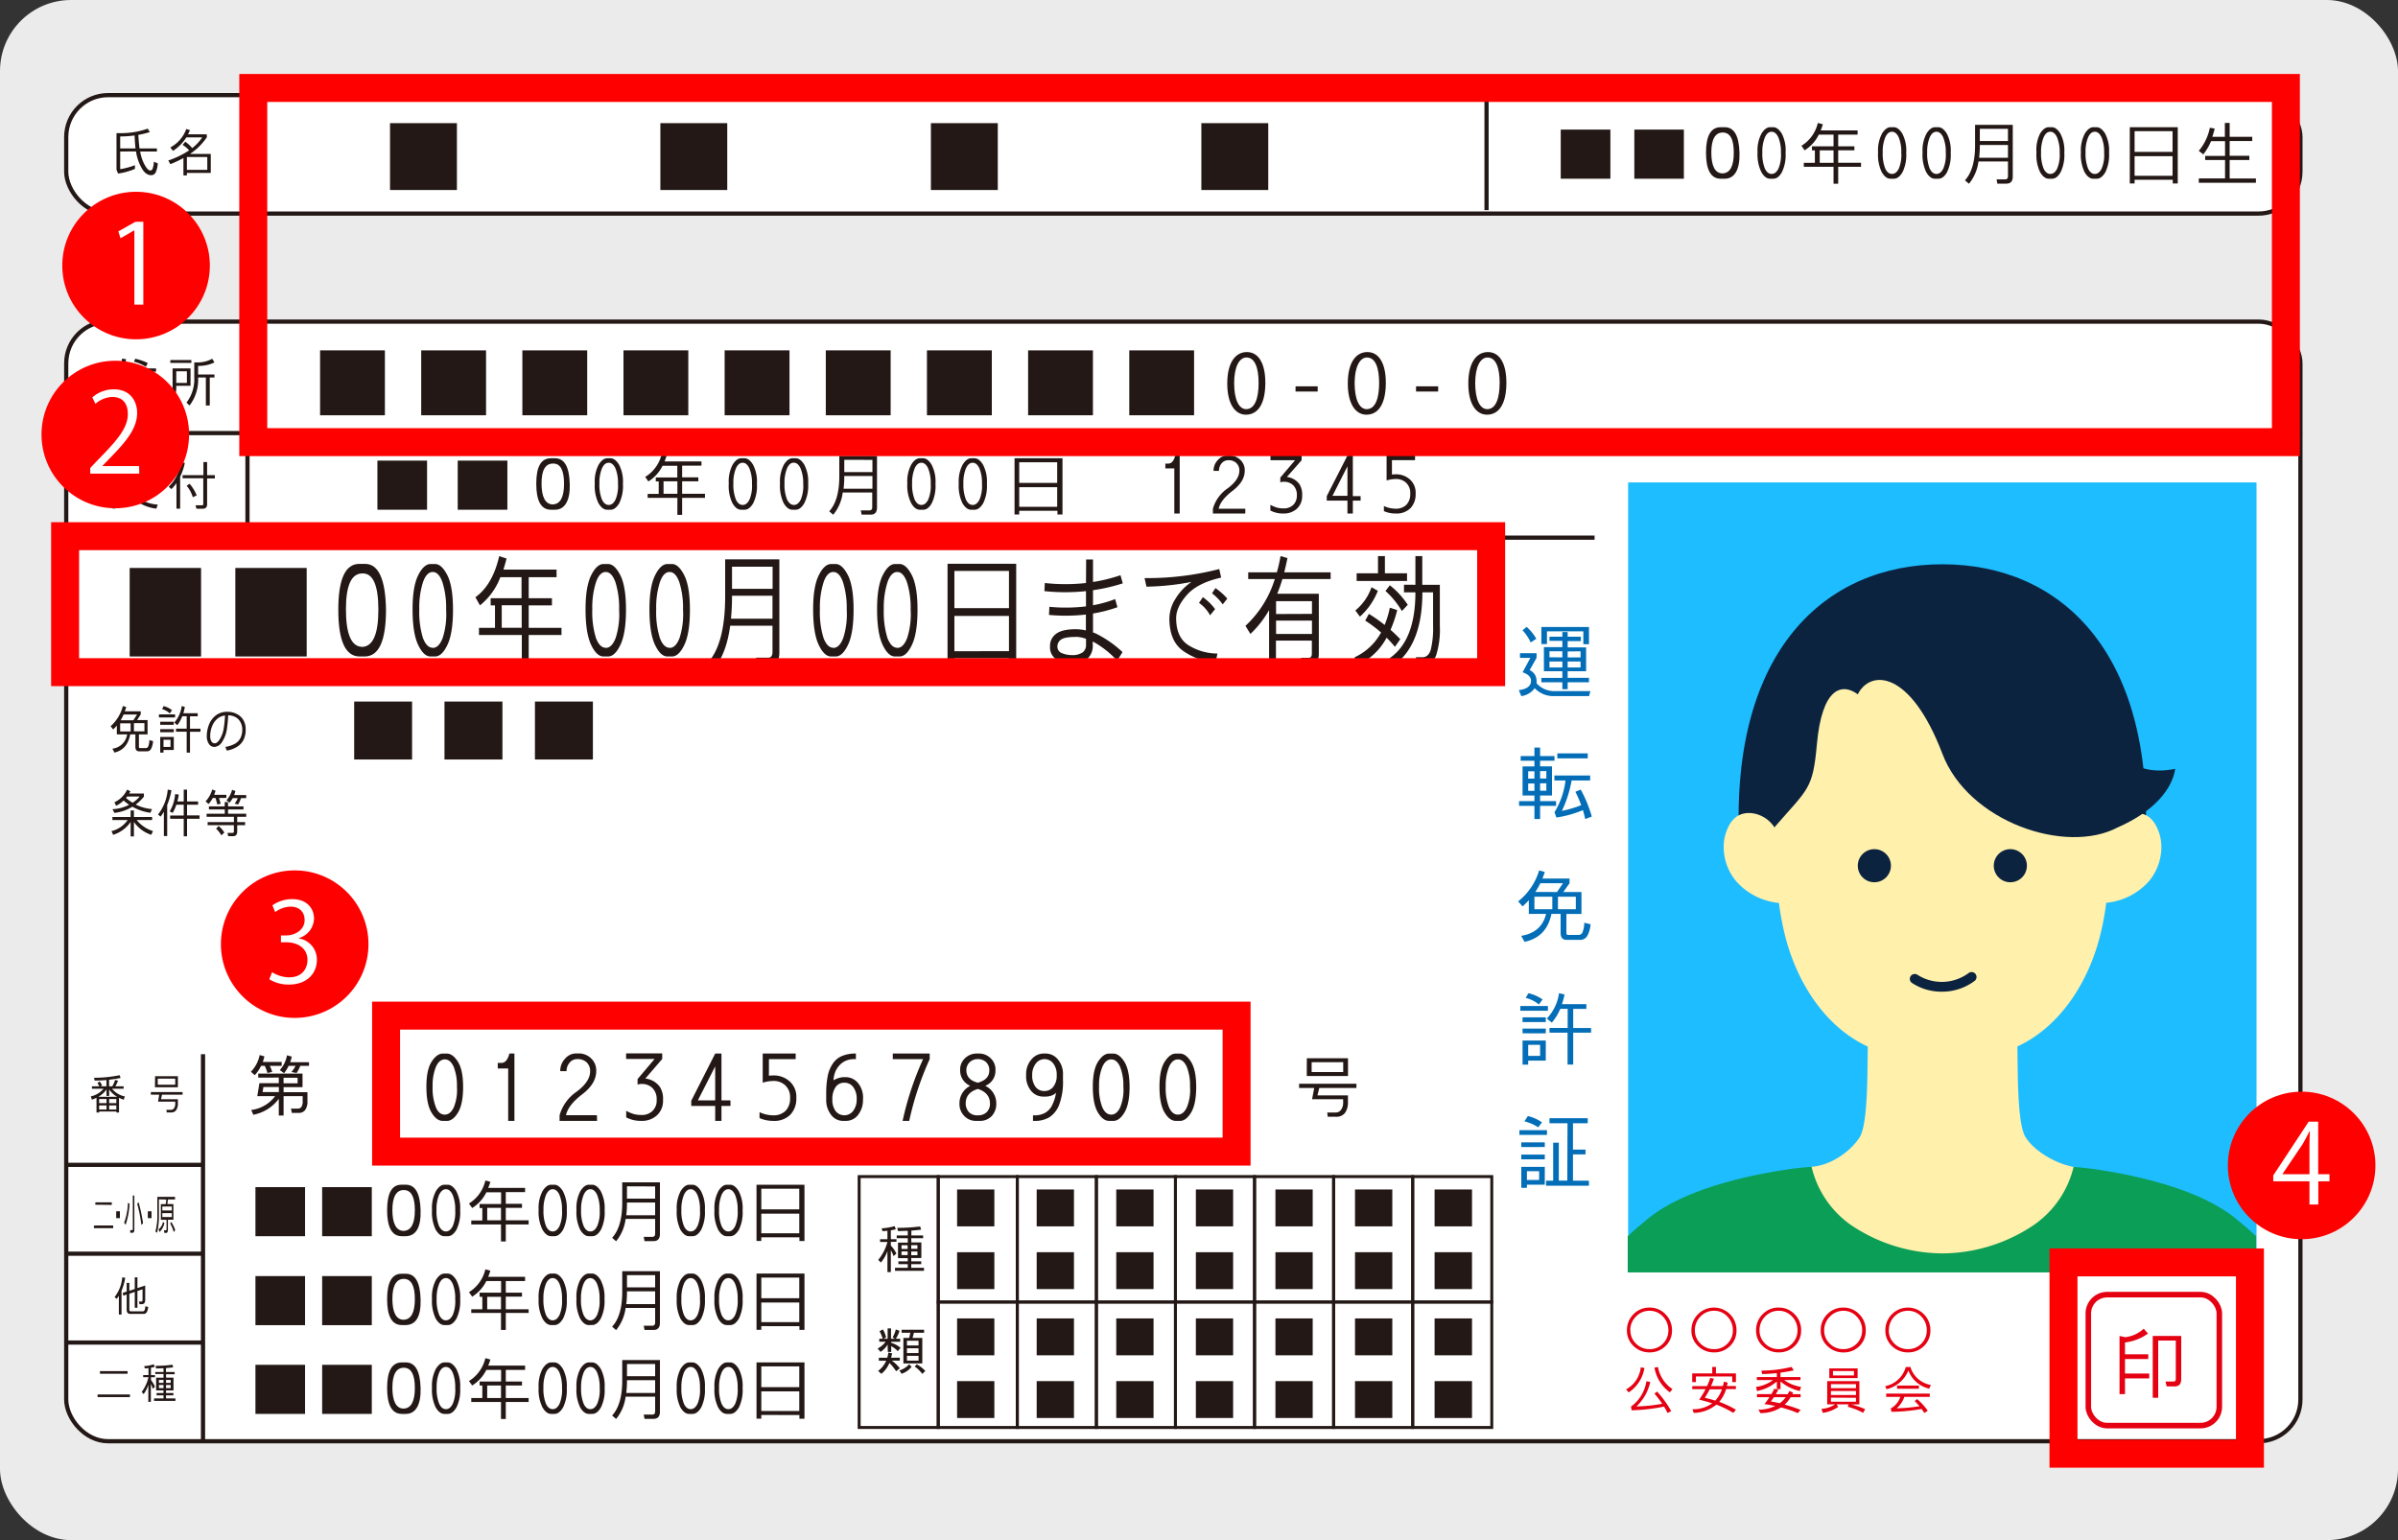 <svg xmlns="http://www.w3.org/2000/svg" width="650" height="417.59" viewBox="0 0 650 417.59"><rect x="0" y="0" width="650" height="417.59" fill="#333333" stroke="none"/><title>アセット 7</title><g id="レイヤー_2" data-name="レイヤー 2"><g id="レイヤー_1-2" data-name="レイヤー 1"><rect width="650" height="417.59" rx="19.26" fill="#ebebeb"/><rect x="17.48" y="145.78" width="385.53" height="37.79" fill="#2ca6e0"/><rect x="17.95" y="25.79" width="605.6" height="32.12" rx="11.36" fill="#fff" stroke="#231815" stroke-miterlimit="10" stroke-width="1.14"/><rect x="17.95" y="87.2" width="605.6" height="303.58" rx="11.32" fill="#fff" stroke="#231815" stroke-miterlimit="10" stroke-width="1.14"/><line x1="67.08" y1="25.79" x2="67.08" y2="56.97" fill="none" stroke="#231815" stroke-miterlimit="10" stroke-width="1.14"/><line x1="402.94" y1="25.79" x2="402.94" y2="56.97" fill="none" stroke="#231815" stroke-miterlimit="10" stroke-width="1.14"/><line x1="67.08" y1="86.73" x2="67.08" y2="145.4" fill="none" stroke="#231815" stroke-miterlimit="10" stroke-width="1.14"/><line x1="55.03" y1="285.84" x2="55.03" y2="390.94" fill="none" stroke="#231815" stroke-miterlimit="10" stroke-width="1.14"/><line x1="17.48" y1="117.43" x2="624.02" y2="117.43" fill="none" stroke="#231815" stroke-miterlimit="10" stroke-width="1.14"/><line x1="17.48" y1="145.78" x2="432.23" y2="145.78" fill="none" stroke="#231815" stroke-miterlimit="10" stroke-width="1.14"/><line x1="17.48" y1="315.84" x2="55.03" y2="315.84" fill="none" stroke="#231815" stroke-miterlimit="10" stroke-width="1.14"/><line x1="17.48" y1="339.93" x2="55.03" y2="339.93" fill="none" stroke="#231815" stroke-miterlimit="10" stroke-width="1.14"/><line x1="17.48" y1="364.02" x2="55.03" y2="364.02" fill="none" stroke="#231815" stroke-miterlimit="10" stroke-width="1.14"/><rect x="254.32" y="319.02" width="21.43" height="34.01" fill="none" stroke="#231815" stroke-miterlimit="10" stroke-width="0.8"/><rect x="275.75" y="319.02" width="21.43" height="34.01" fill="none" stroke="#231815" stroke-miterlimit="10" stroke-width="0.8"/><rect x="297.19" y="319.02" width="21.43" height="34.01" fill="none" stroke="#231815" stroke-miterlimit="10" stroke-width="0.8"/><rect x="318.62" y="319.02" width="21.43" height="34.01" fill="none" stroke="#231815" stroke-miterlimit="10" stroke-width="0.8"/><rect x="340.06" y="319.02" width="21.43" height="34.01" fill="none" stroke="#231815" stroke-miterlimit="10" stroke-width="0.8"/><rect x="361.49" y="319.02" width="21.43" height="34.01" fill="none" stroke="#231815" stroke-miterlimit="10" stroke-width="0.8"/><rect x="382.93" y="319.02" width="21.43" height="34.01" fill="none" stroke="#231815" stroke-miterlimit="10" stroke-width="0.8"/><polygon points="232.88 319.02 232.88 353.04 232.88 357.04 232.88 387.05 254.32 387.05 254.32 357.04 254.32 353.04 254.32 319.02 232.88 319.02" fill="none" stroke="#231815" stroke-miterlimit="10" stroke-width="0.8"/><rect x="254.32" y="353.04" width="21.43" height="34.01" fill="none" stroke="#231815" stroke-miterlimit="10" stroke-width="0.8"/><rect x="275.75" y="353.04" width="21.43" height="34.01" fill="none" stroke="#231815" stroke-miterlimit="10" stroke-width="0.8"/><rect x="297.19" y="353.04" width="21.43" height="34.01" fill="none" stroke="#231815" stroke-miterlimit="10" stroke-width="0.8"/><rect x="318.62" y="353.04" width="21.43" height="34.01" fill="none" stroke="#231815" stroke-miterlimit="10" stroke-width="0.8"/><rect x="340.06" y="353.04" width="21.43" height="34.01" fill="none" stroke="#231815" stroke-miterlimit="10" stroke-width="0.8"/><rect x="361.49" y="353.04" width="21.43" height="34.01" fill="none" stroke="#231815" stroke-miterlimit="10" stroke-width="0.8"/><rect x="382.93" y="353.04" width="21.43" height="34.01" fill="none" stroke="#231815" stroke-miterlimit="10" stroke-width="0.8"/><path d="M32.58,41.08v4.79a20.06,20.06,0,0,0,4-1.08v1A17.89,17.89,0,0,1,32,47.06L31.58,46V36.1h1a21.92,21.92,0,0,0,7.47-1.22l.55.94a26.12,26.12,0,0,1-3.11.75c.09,1.43.2,2.66.33,3.68h4.72v.83H38a11,11,0,0,0,1.19,3.57c.57,1.05,1.1,1.58,1.57,1.58a.68.68,0,0,0,.61-.5,6.69,6.69,0,0,0,.34-1.88l1.05.44a6.56,6.56,0,0,1-.53,2.38,1.33,1.33,0,0,1-1.24.83c-1,0-1.91-.65-2.63-2a12.66,12.66,0,0,1-1.42-4l-.06-.44Zm0-4.1v3.27h4.15c-.11-1-.2-2.17-.25-3.52A29.37,29.37,0,0,1,32.58,37Z" fill="#231815"/><path d="M56.08,37.2a16.88,16.88,0,0,1-4.57,4.54h5.62v5.15H50.66v.67h-.94V42.85a28.44,28.44,0,0,1-3.55,1.66l-.55-1a24.37,24.37,0,0,0,5.65-2.74,7.34,7.34,0,0,0-1.78-1.47l.72-.88a8.7,8.7,0,0,1,1.88,1.74,12,12,0,0,0,2.72-2.91h-4.3a11.92,11.92,0,0,1-3.62,3.66l-.72-.94a9.07,9.07,0,0,0,4.32-5l1,.33c-.16.38-.33.75-.52,1.11h5.06Zm.11,8.86V42.57H50.66v3.49Z" fill="#231815"/><path d="M33.08,97.23l1.1.17a18,18,0,0,1-1.33,4.18v8.28h-1v-6.53a12.58,12.58,0,0,1-.94,1.21l-.78-.61A11.77,11.77,0,0,0,33.08,97.23Zm4.48,6.87v-3.32H34v-.89h8.3v.89H38.56v3.32H42V105H38.56v3.66h4.2v.88h-9.3v-.88h4.1V105H34.13v-.88Zm-1.27-6,.38-.83a15,15,0,0,1,3.38,1.17l-.5,1A12.2,12.2,0,0,0,36.29,98.06Z" fill="#231815"/><path d="M47.78,104.6a11.25,11.25,0,0,1-1.16,5.26l-.89-.61a10.07,10.07,0,0,0,1.05-4.65V99.89h4.87v4.71Zm-1.61-6.2v-.78h5.7v.78Zm4.49,5.42v-3.15H47.78v3.15Zm2-1.55v-4H53.7a8,8,0,0,0,3.82-1l.61,1a9.67,9.67,0,0,1-4.43.94v2.32h4.43v.83H56.86v7.59H55.8v-7.59H53.7a11.45,11.45,0,0,1-2.32,7.59l-.83-.78A10.38,10.38,0,0,0,52.65,102.27Z" fill="#231815"/><path d="M34.18,128.56l1,.55a9.14,9.14,0,0,1-4.43,3.49l-.44-.88A6.54,6.54,0,0,0,34.18,128.56Zm8.58,8.25-.38,1.11a11.63,11.63,0,0,1-5.79-2.37,11.48,11.48,0,0,1-6,2.37l-.22-.94a10.11,10.11,0,0,0,5.48-2.09,12.86,12.86,0,0,1-2.43-3.17l.83-.5a11.88,11.88,0,0,0,2.31,3,11,11,0,0,0,2.17-3.1l1,.5a12.33,12.33,0,0,1-2.39,3.25A9.84,9.84,0,0,0,42.76,136.81ZM30.58,128v-.89h5.48v-1.83h1v1.83h5.48V128Zm7.92.44a16.15,16.15,0,0,1,4.32,3.32l-.83.78a14.81,14.81,0,0,0-4-3.44Z" fill="#231815"/><path d="M49,125.29l1.1.23a16.6,16.6,0,0,1-1.27,3.76v8.64h-1V131a9.83,9.83,0,0,1-1.38,1.62l-.72-.66A11,11,0,0,0,49,125.29Zm.49,3.55h5.65v-3.55h1v3.55h2.1v.88h-2.1v7c0,.81-.39,1.22-1.17,1.22H53.26L53,137h1.77a.29.29,0,0,0,.33-.33v-7H49.49Zm1.11,2.88.78-.56a10.8,10.8,0,0,1,1.93,3.16l-1.05.5A8.39,8.39,0,0,0,50.6,131.72Z" fill="#231815"/><path d="M31.67,199.12v-2.4a10.13,10.13,0,0,1-1,1.07l-.69-.88a11,11,0,0,0,3.33-5.48l.9.27c-.11.4-.24.79-.38,1.17h4.32v.83l-1,1.55H40v3.87H37.65v3.38q0,.33.3.33h1.64c.27,0,.47-.16.62-.5a5,5,0,0,0,.28-1.66l1,.28a5.42,5.42,0,0,1-.54,2.1,1.26,1.26,0,0,1-1.15.67H37.7c-.63,0-1-.41-1-1.22v-3.38H35.29q-.75,4.13-4.27,4.93L30.47,203a4.59,4.59,0,0,0,4-3.88Zm.9-3v2.21h2.84v-2.21Zm3.58-.83,1-1.55H33.5a14.17,14.17,0,0,1-.8,1.55Zm3,3v-2.21H36.3v2.21Z" fill="#231815"/><path d="M43.08,194.53v-.83h4.38v.83Zm.35,2v-.83h3.68v.83Zm0,2v-.83h3.68v.83Zm.89,4.82v.72h-.89v-4.26h3.68v3.54Zm-.39-11.07.44-.83a6.38,6.38,0,0,1,2.25,1.1l-.6.89A5.07,5.07,0,0,0,43.93,192.26Zm.39,10.24h1.9v-1.94h-1.9Zm5.78-10.85a12.72,12.72,0,0,1-.41,1.72h3.9v.83H51.5v3.37h2.84v.83H51.5v5.65h-.9V198.4H47.71v-.83H50.6V194.2H49.41a10,10,0,0,1-1.35,2.43l-.8-.72a8.59,8.59,0,0,0,2-4.48Z" fill="#231815"/><path d="M61.71,193a5.4,5.4,0,0,1,2.39.55,4.37,4.37,0,0,1,1.82,1.61,4.8,4.8,0,0,1,.67,2.65,6.16,6.16,0,0,1-.52,2.66,4.85,4.85,0,0,1-1.59,1.88,7.74,7.74,0,0,1-3,1.17l-.4-1a7.82,7.82,0,0,0,2.74-.94,3.78,3.78,0,0,0,1.4-1.55,5.11,5.11,0,0,0,.45-2.22,4.09,4.09,0,0,0-.53-2.07,3.27,3.27,0,0,0-1.42-1.36,4.51,4.51,0,0,0-1.87-.44,35.9,35.9,0,0,1-.37,3.87,8.34,8.34,0,0,1-1.24,3.27,2.61,2.61,0,0,1-2.1,1.44,1.74,1.74,0,0,1-1.54-.86,3.62,3.62,0,0,1-.55-2,8.61,8.61,0,0,1,.62-3.24,5.86,5.86,0,0,1,1.85-2.46A5,5,0,0,1,61.71,193Zm-2.56,1.71a4.71,4.71,0,0,0-1.62,2.11,7.2,7.2,0,0,0-.55,2.82A2.64,2.64,0,0,0,57.3,201a1,1,0,0,0,.87.55c.5,0,1-.4,1.47-1.22a7.93,7.93,0,0,0,1-2.82A33.18,33.18,0,0,0,61,194,4.1,4.1,0,0,0,59.15,194.69Z" fill="#231815"/><path d="M35.41,219.75h.89v1.77h4.93v.83H37.05a9.2,9.2,0,0,0,4.43,3l-.49,1a9.2,9.2,0,0,1-4.69-3.49v3.93h-.89v-3.93a8.93,8.93,0,0,1-4.74,3.49l-.45-1a7.47,7.47,0,0,0,4.39-3H30.47v-.83h4.94Zm-3.94-1.27-.45-.95a7.09,7.09,0,0,0,3.44-3.43l.9.45c-.11.21-.23.41-.35.6h4V216a13.28,13.28,0,0,1-2.22,2.16,12.48,12.48,0,0,0,4.41,1.22l-.44,1a13.57,13.57,0,0,1-4.88-1.65A11.54,11.54,0,0,1,31,220.41l-.5-1A11,11,0,0,0,35,218.21a17.74,17.74,0,0,1-1.5-1.16A7.55,7.55,0,0,1,31.47,218.48Zm6.38-2.5h-3.4c-.09.13-.19.26-.29.38a12.23,12.23,0,0,0,1.8,1.3A9.34,9.34,0,0,0,37.85,216Z" fill="#231815"/><path d="M45.47,214.1l1,.17a19.49,19.49,0,0,1-1.15,4v8.42h-.9V220.1a12,12,0,0,1-.89,1.31l-.7-.55A12.77,12.77,0,0,0,45.47,214.1Zm2,1.22,1,.11c-.11.67-.24,1.3-.39,1.88H49.8V214.1h.9v3.21h3v.89h-3v2.88h3.39V222H50.7v4.76h-.9V222H46.12v-.88H49.8V218.2h-2a10.51,10.51,0,0,1-1,2.21L46,220A10.57,10.57,0,0,0,47.46,215.32Z" fill="#231815"/><path d="M59.37,216.37l.45,1.55-.9.22-.5-1.77h-.75A7.87,7.87,0,0,1,56.53,218l-.8-.72a7.8,7.8,0,0,0,1.8-3.21l.89.33a9,9,0,0,1-.37,1.11h3.31v.83Zm2.44,1.11v1.16H66v.83H61.81v1.16h4.93v.83H64.3v1.44h2.14v.83H64.3v1.67c0,.88-.36,1.32-1.09,1.32H61.86l-.2-.88H63c.26,0,.4-.15.4-.44v-1.67H56.28v-.83h7.13v-1.44H56v-.83h4.93v-1.16H56.63v-.83h4.28v-1.16Zm-3.24,7.2.7-.72a7.91,7.91,0,0,1,1.54,1.77l-.79.77A8.58,8.58,0,0,0,58.57,224.68Zm3.64-7-.8-.71a6.82,6.82,0,0,0,1.5-2.83l.89.33a6.8,6.8,0,0,1-.34,1.11h3.28v.83H65.32a8.1,8.1,0,0,1-.77,1.72l-.95-.22a7,7,0,0,0,.85-1.5H63.08A7.15,7.15,0,0,1,62.21,217.64Z" fill="#231815"/><path d="M73.12,289a6.83,6.83,0,0,1,.65,1.65l-1.29.29a9.44,9.44,0,0,0-.72-1.94h-1a10.05,10.05,0,0,1-1.7,2.52L68,290.6a8.86,8.86,0,0,0,2.38-4.53l1.29.36a13.31,13.31,0,0,1-.44,1.51h5.12V289ZM82,291.1v3.67H76.87v1.37h6.47v2.38a4,4,0,0,1-.61,2.44,2.17,2.17,0,0,1-1.83.8H79.1l-.22-1.16h1.8a1.24,1.24,0,0,0,1-.43,2.71,2.71,0,0,0,.36-1.65v-1.3H76.87v5.25h-1.3v-4.53a11.25,11.25,0,0,1-6.91,4.32l-.57-1.3a9.45,9.45,0,0,0,6.47-3.74H69.74l.58-3.53h5.25v-1.51H70V291.1Zm-6.41,5v-1.37H71.4l-.22,1.37ZM77,291l-1.15-.86a8,8,0,0,0,1.94-4l1.3.36a13.31,13.31,0,0,1-.43,1.51h5.1V289H81.39a9.12,9.12,0,0,1-1,1.94L79,290.67A9.24,9.24,0,0,0,80.11,289H78.23A9.63,9.63,0,0,1,77,291Zm-.14,1.22v1.51h3.81v-1.51Z" fill="#231815"/><path d="M82.69,321.88v13.31H69.24V321.88Z" fill="#231815"/><path d="M100.78,321.88v13.31H87.32V321.88Z" fill="#231815"/><path d="M108.93,335.19q-4,0-4-7.05t4-6.91h1.08q3.81,0,4,6.91t-4,7.05Zm.43-1.44q3.09-.08,3.09-5.61c0-3.65-1-5.47-3-5.47s-3.09,1.8-3.09,5.4S107.35,333.7,109.36,333.75Z" fill="#231815"/><path d="M120.44,335.19c-.86,0-1.64-.59-2.34-1.76a10.87,10.87,0,0,1-1-5.36,9.73,9.73,0,0,1,1.08-5.15c.72-1.13,1.49-1.69,2.3-1.69h.87c.81,0,1.58.56,2.3,1.69a9.92,9.92,0,0,1,1.08,5.22,10.69,10.69,0,0,1-1,5.29c-.7,1.17-1.48,1.76-2.34,1.76Zm.43-1.29c.77,0,1.4-.51,1.88-1.52a9.59,9.59,0,0,0,.64-4.24,10.32,10.32,0,0,0-.68-4.14c-.46-1-1.07-1.55-1.84-1.55S119.5,323,119,324a10.12,10.12,0,0,0-.68,4.07,10.69,10.69,0,0,0,.68,4.35C119.5,333.4,120.11,333.9,120.87,333.9Z" fill="#231815"/><path d="M131.56,320.08l1.36.36a15.22,15.22,0,0,1-.59,1.65h10v1.15H137.1v3.17h4.39v1.08H137.1v3.38h6.19V332H137.1v4.61h-1.3V332h-8.06v-1.08h3v-3.38H130v-1.08h5.83v-3.17h-4a10.41,10.41,0,0,1-3.84,4.25l-.87-1.22A9.88,9.88,0,0,0,131.56,320.08Zm4.24,10.79v-3.38h-3.74v3.38Z" fill="#231815"/><path d="M149.39,335.19c-.87,0-1.65-.59-2.34-1.76a10.74,10.74,0,0,1-1.05-5.36,9.73,9.73,0,0,1,1.08-5.15c.72-1.13,1.49-1.69,2.31-1.69h.86c.82,0,1.58.56,2.3,1.69a9.92,9.92,0,0,1,1.08,5.22,10.69,10.69,0,0,1-1,5.29c-.7,1.17-1.48,1.76-2.34,1.76Zm.43-1.29c.77,0,1.39-.51,1.87-1.52a9.58,9.58,0,0,0,.65-4.24,10.31,10.31,0,0,0-.69-4.14c-.45-1-1.06-1.55-1.83-1.55S148.44,323,148,324a10.3,10.3,0,0,0-.68,4.07,10.87,10.87,0,0,0,.68,4.35C148.44,333.4,149.05,333.9,149.82,333.9Z" fill="#231815"/><path d="M159.6,335.19c-.86,0-1.64-.59-2.34-1.76a10.87,10.87,0,0,1-1-5.36,9.73,9.73,0,0,1,1.08-5.15c.72-1.13,1.48-1.69,2.3-1.69h.86c.82,0,1.59.56,2.31,1.69a9.92,9.92,0,0,1,1.08,5.22,10.57,10.57,0,0,1-1,5.29c-.69,1.17-1.47,1.76-2.34,1.76Zm.43-1.29c.77,0,1.39-.51,1.87-1.52a9.43,9.43,0,0,0,.65-4.24,10.5,10.5,0,0,0-.68-4.14c-.46-1-1.07-1.55-1.84-1.55s-1.38.52-1.83,1.55a10.11,10.11,0,0,0-.69,4.07,10.67,10.67,0,0,0,.69,4.35C158.65,333.4,159.27,333.9,160,333.9Z" fill="#231815"/><path d="M167,336.56l-1.08-.94q2.75-3,2.74-9.5v-5.54h10.22v14c0,1.29-.58,1.94-1.73,1.94h-2.45l-.21-1.15h2.3c.53,0,.79-.29.79-.87v-4h-8A11.84,11.84,0,0,1,167,336.56Zm2.95-10.44a27.57,27.57,0,0,1-.19,3.39h7.82v-3.46h-7.63Zm0-4.46V325h7.63v-3.31Z" fill="#231815"/><path d="M186.78,335.19c-.86,0-1.64-.59-2.34-1.76a10.87,10.87,0,0,1-1-5.36,9.73,9.73,0,0,1,1.08-5.15c.72-1.13,1.49-1.69,2.3-1.69h.87c.81,0,1.58.56,2.3,1.69a9.92,9.92,0,0,1,1.08,5.22,10.69,10.69,0,0,1-1,5.29c-.7,1.17-1.48,1.76-2.34,1.76Zm.44-1.29c.76,0,1.39-.51,1.87-1.52a9.45,9.45,0,0,0,.64-4.24,10.32,10.32,0,0,0-.68-4.14c-.46-1-1.07-1.55-1.83-1.55s-1.38.52-1.84,1.55a10.12,10.12,0,0,0-.68,4.07,10.69,10.69,0,0,0,.68,4.35C185.84,333.4,186.45,333.9,187.22,333.9Z" fill="#231815"/><path d="M197,335.19c-.87,0-1.65-.59-2.34-1.76a10.74,10.74,0,0,1-1-5.36,9.73,9.73,0,0,1,1.08-5.15c.72-1.13,1.49-1.69,2.31-1.69h.86c.82,0,1.58.56,2.3,1.69a9.92,9.92,0,0,1,1.08,5.22,10.69,10.69,0,0,1-1,5.29c-.7,1.17-1.48,1.76-2.34,1.76Zm.43-1.29c.77,0,1.39-.51,1.87-1.52a9.58,9.58,0,0,0,.65-4.24,10.31,10.31,0,0,0-.69-4.14c-.45-1-1.06-1.55-1.83-1.55s-1.38.52-1.84,1.55a10.3,10.3,0,0,0-.68,4.07,10.87,10.87,0,0,0,.68,4.35C196.05,333.4,196.66,333.9,197.43,333.9Z" fill="#231815"/><path d="M206.36,335.48v1h-1.3V321.23h13v15.26h-1.37v-1Zm10.29-7.56v-5.61H206.36v5.61Zm0,6.48v-5.33H206.36v5.33Z" fill="#231815"/><path d="M115.76,124.89v13.32H102.3V124.89Z" fill="#231815"/><path d="M137.53,124.89v13.32H124.07V124.89Z" fill="#231815"/><path d="M149.36,138.21c-2.68,0-4-2.35-4-7.06s1.32-6.9,4-6.9h1.08c2.55,0,3.86,2.3,4,6.9s-1.34,7.06-4,7.06Zm.44-1.44q3.09-.08,3.09-5.62t-3-5.46c-2.06,0-3.1,1.79-3.1,5.39S147.78,136.72,149.8,136.77Z" fill="#231815"/><path d="M164.56,138.21q-1.29,0-2.34-1.77a10.84,10.84,0,0,1-1-5.36,9.69,9.69,0,0,1,1.08-5.14c.72-1.13,1.49-1.69,2.3-1.69h.87c.81,0,1.58.56,2.3,1.69a9.85,9.85,0,0,1,1.08,5.21,10.67,10.67,0,0,1-1,5.29q-1.05,1.77-2.34,1.77Zm.43-1.3c.77,0,1.4-.5,1.88-1.51a9.64,9.64,0,0,0,.64-4.25,10.3,10.3,0,0,0-.68-4.13c-.46-1-1.07-1.55-1.84-1.55s-1.37.51-1.83,1.55a10.07,10.07,0,0,0-.68,4.06,10.75,10.75,0,0,0,.68,4.36Q163.85,136.91,165,136.91Z" fill="#231815"/><path d="M179.36,123.09l1.37.36c-.18.59-.38,1.14-.59,1.66h10v1.15H184.9v3.17h4.39v1.08H184.9v3.38h6.19V135H184.9v4.6h-1.29V135h-8.06v-1.08h3v-3.38h-.79v-1.08h5.83v-3.17h-4a10.41,10.41,0,0,1-3.84,4.25l-.86-1.23A9.87,9.87,0,0,0,179.36,123.09Zm4.25,10.8v-3.38h-3.75v3.38Z" fill="#231815"/><path d="M200.87,138.21c-.86,0-1.64-.59-2.33-1.77a10.72,10.72,0,0,1-1-5.36,9.69,9.69,0,0,1,1.08-5.14c.72-1.13,1.49-1.69,2.3-1.69h.87c.81,0,1.58.56,2.3,1.69a9.85,9.85,0,0,1,1.08,5.21,10.67,10.67,0,0,1-1,5.29q-1.05,1.77-2.34,1.77Zm.44-1.3c.76,0,1.39-.5,1.87-1.51a9.62,9.62,0,0,0,.65-4.25,10.29,10.29,0,0,0-.69-4.13c-.46-1-1.07-1.55-1.83-1.55s-1.38.51-1.84,1.55a10.07,10.07,0,0,0-.68,4.06,10.75,10.75,0,0,0,.68,4.36C199.93,136.42,200.54,136.91,201.31,136.91Z" fill="#231815"/><path d="M214.77,138.21q-1.29,0-2.34-1.77a10.84,10.84,0,0,1-1-5.36,9.69,9.69,0,0,1,1.08-5.14c.72-1.13,1.49-1.69,2.3-1.69h.87c.81,0,1.58.56,2.3,1.69a9.85,9.85,0,0,1,1.08,5.21,10.55,10.55,0,0,1-1.05,5.29c-.69,1.18-1.47,1.77-2.33,1.77Zm.43-1.3c.77,0,1.4-.5,1.88-1.51a9.64,9.64,0,0,0,.64-4.25A10.3,10.3,0,0,0,217,127c-.46-1-1.07-1.55-1.84-1.55s-1.37.51-1.83,1.55a10.07,10.07,0,0,0-.68,4.06,10.75,10.75,0,0,0,.68,4.36Q214.06,136.91,215.2,136.91Z" fill="#231815"/><path d="M225.85,139.57l-1.08-.93q2.73-3,2.73-9.5V123.6h10.22v14c0,1.3-.57,1.94-1.72,1.94h-2.45l-.22-1.15h2.31c.52,0,.79-.29.79-.86v-4h-8A11.76,11.76,0,0,1,225.85,139.57Zm3-10.43a27.41,27.41,0,0,1-.19,3.38h7.82v-3.45H228.8Zm0-4.46V128h7.63v-3.31Z" fill="#231815"/><path d="M249.33,138.21q-1.31,0-2.34-1.77a10.72,10.72,0,0,1-1.05-5.36,9.69,9.69,0,0,1,1.08-5.14c.72-1.13,1.49-1.69,2.31-1.69h.86c.82,0,1.58.56,2.3,1.69a9.85,9.85,0,0,1,1.08,5.21,10.67,10.67,0,0,1-1,5.29q-1,1.77-2.34,1.77Zm.43-1.3c.76,0,1.39-.5,1.87-1.51a9.62,9.62,0,0,0,.65-4.25,10.29,10.29,0,0,0-.69-4.13c-.45-1-1.07-1.55-1.83-1.55s-1.38.51-1.84,1.55a10.24,10.24,0,0,0-.68,4.06,10.92,10.92,0,0,0,.68,4.36C248.38,136.42,249,136.91,249.76,136.91Z" fill="#231815"/><path d="M263.22,138.21q-1.29,0-2.34-1.77a10.84,10.84,0,0,1-1-5.36,9.69,9.69,0,0,1,1.08-5.14c.72-1.13,1.49-1.69,2.3-1.69h.87c.81,0,1.58.56,2.3,1.69a9.85,9.85,0,0,1,1.08,5.21,10.67,10.67,0,0,1-1,5.29q-1.05,1.77-2.34,1.77Zm.44-1.3c.76,0,1.39-.5,1.87-1.51a9.5,9.5,0,0,0,.64-4.25,10.3,10.3,0,0,0-.68-4.13c-.46-1-1.07-1.55-1.83-1.55s-1.38.51-1.84,1.55a10.07,10.07,0,0,0-.68,4.06,10.75,10.75,0,0,0,.68,4.36C262.28,136.42,262.89,136.91,263.66,136.91Z" fill="#231815"/><path d="M276.27,138.49v1H275V124.25h13V139.5h-1.37v-1Zm10.29-7.55v-5.61H276.27v5.61Zm0,6.48v-5.33H276.27v5.33Z" fill="#231815"/><path d="M54.5,154V178H35.15V154Z" fill="#231815"/><path d="M83.13,154V178H63.79V154Z" fill="#231815"/><path d="M97.49,178q-5.79,0-5.79-12.68,0-12.43,5.69-12.43h1.55q5.49,0,5.69,12.43,0,12.68-5.79,12.68Zm.62-2.59q4.45-.12,4.45-10.09t-4.34-9.84q-4.45,0-4.45,9.71Q93.77,175.26,98.11,175.38Z" fill="#231815"/><path d="M116.69,178c-1.24,0-2.36-1.05-3.36-3.17s-1.5-5.33-1.5-9.64q0-6.21,1.55-9.26c1-2,2.14-3,3.31-3h1.24c1.17,0,2.28,1,3.31,3s1.55,5.16,1.55,9.39-.5,7.4-1.5,9.51-2.12,3.17-3.36,3.17Zm.62-2.33c1.1,0,2-.9,2.69-2.72a20.93,20.93,0,0,0,.93-7.63,23.15,23.15,0,0,0-1-7.45c-.66-1.85-1.54-2.78-2.64-2.78s-2,.93-2.64,2.78a22.67,22.67,0,0,0-1,7.32,23.93,23.93,0,0,0,1,7.83C115.33,174.76,116.21,175.64,117.31,175.64Z" fill="#231815"/><path d="M135.31,150.79l2,.65c-.26,1-.54,2-.85,3h14.4v2.07h-7.55v5.69h6.3v1.94h-6.3v6.09h8.89v1.94h-8.89v8.28h-1.87v-8.28H129.83v-1.94h4.34v-6.09H133v-1.94h8.37v-5.69h-5.75a17.9,17.9,0,0,1-5.52,7.63l-1.24-2.2Q133.55,158.56,135.31,150.79Zm6.1,19.42v-6.09H136v6.09Z" fill="#231815"/><path d="M163.58,178c-1.24,0-2.36-1.05-3.36-3.17s-1.5-5.33-1.5-9.64q0-6.21,1.55-9.26c1-2,2.14-3,3.31-3h1.24c1.17,0,2.28,1,3.31,3s1.55,5.16,1.55,9.39-.5,7.4-1.5,9.51-2.12,3.17-3.36,3.17Zm.62-2.33c1.1,0,2-.9,2.69-2.72a20.93,20.93,0,0,0,.93-7.63,23.15,23.15,0,0,0-1-7.45c-.66-1.85-1.54-2.78-2.64-2.78s-2,.93-2.63,2.78a22.36,22.36,0,0,0-1,7.32,23.62,23.62,0,0,0,1,7.83C162.22,174.76,163.1,175.64,164.2,175.64Z" fill="#231815"/><path d="M180.9,178c-1.24,0-2.36-1.05-3.36-3.17s-1.5-5.33-1.5-9.64q0-6.21,1.56-9.26c1-2,2.13-3,3.3-3h1.25c1.17,0,2.27,1,3.3,3s1.56,5.16,1.56,9.39-.5,7.4-1.5,9.51-2.12,3.17-3.36,3.17Zm.62-2.33c1.11,0,2-.9,2.69-2.72a20.93,20.93,0,0,0,.93-7.63,22.88,22.88,0,0,0-1-7.45c-.65-1.85-1.53-2.78-2.64-2.78s-2,.93-2.63,2.78a22.39,22.39,0,0,0-1,7.32,23.66,23.66,0,0,0,1,7.83C179.54,174.76,180.42,175.64,181.52,175.64Z" fill="#231815"/><path d="M194.18,180.43l-1.55-1.68q3.93-5.31,3.93-17.09v-10h14.69v25.24c0,2.33-.83,3.49-2.49,3.49h-3.51l-.31-2.07h3.31c.76,0,1.14-.52,1.14-1.55v-7.12H197.92Q197,176.53,194.18,180.43Zm4.24-18.77a60.82,60.82,0,0,1-.28,6.09h11.25v-6.22h-11Zm0-8v6h11v-6Z" fill="#231815"/><path d="M225.27,178c-1.24,0-2.36-1.05-3.36-3.17s-1.5-5.33-1.5-9.64q0-6.21,1.55-9.26c1-2,2.14-3,3.31-3h1.24c1.17,0,2.28,1,3.31,3s1.55,5.16,1.55,9.39-.5,7.4-1.5,9.51-2.12,3.17-3.36,3.17Zm.62-2.33c1.11,0,2-.9,2.69-2.72a20.93,20.93,0,0,0,.93-7.63,23.15,23.15,0,0,0-1-7.45c-.65-1.85-1.53-2.78-2.64-2.78s-2,.93-2.63,2.78a22.36,22.36,0,0,0-1,7.32,23.62,23.62,0,0,0,1,7.83C223.91,174.76,224.79,175.64,225.89,175.64Z" fill="#231815"/><path d="M242.6,178c-1.24,0-2.36-1.05-3.36-3.17s-1.5-5.33-1.5-9.64c0-4.14.51-7.23,1.55-9.26s2.14-3,3.31-3h1.24c1.17,0,2.28,1,3.31,3s1.55,5.16,1.55,9.39-.5,7.4-1.5,9.51-2.12,3.17-3.36,3.17Zm.62-2.33c1.1,0,2-.9,2.69-2.72a20.93,20.93,0,0,0,.93-7.63,23.15,23.15,0,0,0-1-7.45c-.66-1.85-1.54-2.78-2.64-2.78s-2,.93-2.64,2.78a22.67,22.67,0,0,0-1,7.32,23.93,23.93,0,0,0,1,7.83C241.24,174.76,242.12,175.64,243.22,175.64Z" fill="#231815"/><path d="M258.7,178.49v1.81h-1.86V152.86h18.61V180.3h-2v-1.81Zm14.79-13.59V154.8H258.7v10.1Zm0,11.65V167H258.7v9.58Z" fill="#231815"/><path d="M294.41,151.7h1.86v6.1a43.83,43.83,0,0,0,7.45-1.83l.62,2.2a48.2,48.2,0,0,1-8.07,1.86v4.08a32.7,32.7,0,0,0,6-1.67l.62,2.2a37.58,37.58,0,0,1-6.62,1.71v5.12a10.11,10.11,0,0,1,1,.42,30,30,0,0,1,7,4.92l-1.45,2.33a25.19,25.19,0,0,0-6.57-5.18l-.05,0v.8a4.81,4.81,0,0,1-1.4,3.81,6.47,6.47,0,0,1-4.39,1.24,7.21,7.21,0,0,1-4.19-1.11,3.85,3.85,0,0,1-1.6-3.42,4,4,0,0,1,1.65-3.43c1.11-.83,2.86-1.24,5.28-1.24a12.78,12.78,0,0,1,2.79.32v-4.3a48.47,48.47,0,0,1-10,.1l.1-2.2a46.05,46.05,0,0,0,9.93-.11v-4.14a53.75,53.75,0,0,1-11.27,0l.1-2.2a51.49,51.49,0,0,0,11.17,0Zm-2.79,21c-2,0-3.33.23-4,.71a2.22,2.22,0,0,0-1,1.88,1.84,1.84,0,0,0,1.24,1.81,6.77,6.77,0,0,0,2.59.52,4.94,4.94,0,0,0,3-.72,2.5,2.5,0,0,0,.93-2.13v-1.56A9.1,9.1,0,0,0,291.62,172.67Z" fill="#231815"/><path d="M330.49,154.29l.52,2.33q-6.4,1.42-9.31,4.72t-2.89,6.28q0,5.43,3.62,7.5A14.9,14.9,0,0,0,330,177.2l-.52,2.46a18,18,0,0,1-8.79-3.18q-3.72-2.64-3.72-8.86a10.22,10.22,0,0,1,1.6-5.18,14.76,14.76,0,0,1,4.4-4.66,69.38,69.38,0,0,1-12.21,1.29l-.52-2.33A77.61,77.61,0,0,0,330.49,154.29Zm-4.44,7.63a14.71,14.71,0,0,1,3.31,3.24L328,166.84a9.54,9.54,0,0,0-3-3.37Zm3.41-2.46a17.1,17.1,0,0,1,3.21,2.85l-1.24,1.56a14.46,14.46,0,0,0-2.9-3Z" fill="#231815"/><path d="M360.68,155.19V157H347.61c-.42,1.41-.89,2.74-1.41,4h11.28V177.2c0,2.07-.79,3.1-2.38,3.1H353l-.31-1.94h2.07c.55,0,.83-.39.83-1.16v-3.5h-9.73v6.6H344V165.43a28.23,28.23,0,0,1-5.06,6.46l-1.35-2.2A28.73,28.73,0,0,0,345.55,157h-7.21v-1.81h7.76c.4-1.39.74-2.86,1-4.4l1.87.52c-.26,1.34-.55,2.63-.87,3.88Zm-5.06,11.26V163h-9.73v3.49Zm0,5.44v-3.62h-9.73v3.62Z" fill="#231815"/><path d="M376.73,164.77l2,.65a33.53,33.53,0,0,1-1.81,5.35c.91.8,1.79,1.65,2.64,2.54l-1.45,2.07c-.71-.86-1.47-1.69-2.26-2.48a16.83,16.83,0,0,1-7.77,7.4l-.93-2.07a15.58,15.58,0,0,0,7.2-6.73,35.49,35.49,0,0,0-4.3-3.23l1-1.82a40.93,40.93,0,0,1,4.27,3A25.67,25.67,0,0,0,376.73,164.77Zm-5-5.57,1.75,1a18.66,18.66,0,0,1-4.86,7l-1.24-1.68A14.11,14.11,0,0,0,371.77,159.2Zm-4-1.68v-2.07h5.79v-4.66h1.87v4.66h6v2.07Zm9,1.17a22.64,22.64,0,0,1,4.86,5.3L380,165.68a23.6,23.6,0,0,0-4.45-5.44Zm6.93-.13v-7.77h1.86v7.77h4.76v11.13a23.3,23.3,0,0,1-1,8c-.69,1.73-1.8,2.59-3.32,2.59h-1.75l-.42-2.07h1.76q1.65,0,2.28-2.07a24.68,24.68,0,0,0,.62-6.47v-9.06h-2.9q0,14-7.55,19.67l-1.34-1.81q7-4.78,7-17.86h-3.1v-2.07Z" fill="#231815"/><path d="M319.77,123.48v15.75h-1.46V127h-2.43v-1.3h.81c.86,0,1.49-.73,1.87-2.19Z" fill="#231815"/><path d="M337.54,139.23h-8.77v-1.3a10,10,0,0,1,4-5.52c2.11-1.57,3.17-3.16,3.17-4.79a2.71,2.71,0,0,0-.82-2.07,3,3,0,0,0-2.11-.77,2.31,2.31,0,0,0-1.91.89,3.14,3.14,0,0,0-.69,2h-1.46a4.11,4.11,0,0,1,1.14-2.92,3.41,3.41,0,0,1,2.52-1.22h.81a4.09,4.09,0,0,1,2.72,1.1,3.81,3.81,0,0,1,1.26,3q0,2.92-3.29,5.44t-3.78,4.87h7.23Z" fill="#231815"/><path d="M348.82,129.33a4.73,4.73,0,0,1,1.82.57,4.59,4.59,0,0,1,1.63,1.46,5.23,5.23,0,0,1,.69,3,4.6,4.6,0,0,1-1.42,3.57,5.16,5.16,0,0,1-3.62,1.3,7.18,7.18,0,0,1-3.57-.81v-1.54a9.7,9.7,0,0,0,1.83.77,7.05,7.05,0,0,0,1.74.2,3.6,3.6,0,0,0,2.6-.93,3.4,3.4,0,0,0,1-2.56,3.61,3.61,0,0,0-1-2.8,3.54,3.54,0,0,0-2.48-.93,2.6,2.6,0,0,0-1,.16v-1.3l4-4.71h-6.66v-1.3h8.44v1.3Z" fill="#231815"/><path d="M368.81,135.74H366.7v3.49h-1.46v-3.49h-5.61v-1.22l5.61-11h1.46v11h2.11Zm-3.57-1.3v-8l-4.06,8Z" fill="#231815"/><path d="M377.3,128.68a7.28,7.28,0,0,1,1.14-.08,5.57,5.57,0,0,1,3.66,1.34,4.8,4.8,0,0,1,1.62,3.93,5.43,5.43,0,0,1-1.38,3.9,5.33,5.33,0,0,1-4.06,1.46,7.54,7.54,0,0,1-3.16-.65V137.2a7.6,7.6,0,0,0,3.16.73,4,4,0,0,0,2.92-1.05,4.1,4.1,0,0,0,1.06-3,3.76,3.76,0,0,0-1.14-3,3.87,3.87,0,0,0-2.68-1,8.63,8.63,0,0,0-2.59.4v-6.82h7.71v1.3H377.3Z" fill="#231815"/><path d="M436.51,35.14V48.46H423.05V35.14Z" fill="#231815"/><path d="M456.43,35.14V48.46H443V35.14Z" fill="#231815"/><path d="M466.43,48.46q-4,0-4-7.06c0-4.6,1.32-6.91,4-6.91h1.08c2.54,0,3.86,2.31,4,6.91s-1.35,7.06-4,7.06Zm.43-1.44c2.06-.05,3.1-1.92,3.1-5.62s-1-5.47-3-5.47-3.09,1.8-3.09,5.4S464.85,47,466.86,47Z" fill="#231815"/><path d="M479.79,48.46q-1.31,0-2.34-1.77a10.72,10.72,0,0,1-1.05-5.36,9.69,9.69,0,0,1,1.08-5.14c.72-1.13,1.49-1.7,2.31-1.7h.86c.82,0,1.58.57,2.3,1.7A9.85,9.85,0,0,1,484,41.4a10.67,10.67,0,0,1-1,5.29q-1,1.77-2.34,1.77Zm.43-1.3c.76,0,1.39-.5,1.87-1.51a9.62,9.62,0,0,0,.65-4.25,10.29,10.29,0,0,0-.69-4.13c-.45-1-1.07-1.55-1.83-1.55s-1.38.51-1.84,1.55a10.07,10.07,0,0,0-.68,4.06,10.75,10.75,0,0,0,.68,4.36C478.84,46.67,479.45,47.16,480.22,47.16Z" fill="#231815"/><path d="M492.74,33.34l1.37.36c-.18.58-.38,1.14-.59,1.66h10v1.15h-5.26v3.17h4.39v1.08h-4.39v3.38h6.19v1.08h-6.19v4.6H497v-4.6h-8.06V44.14h3V40.76h-.79V39.68H497V36.51h-4a10.41,10.41,0,0,1-3.84,4.25l-.86-1.23A9.87,9.87,0,0,0,492.74,33.34ZM497,44.14V40.76h-3.74v3.38Z" fill="#231815"/><path d="M512.41,48.46q-1.29,0-2.34-1.77a10.84,10.84,0,0,1-1-5.36,9.69,9.69,0,0,1,1.08-5.14c.72-1.13,1.49-1.7,2.3-1.7h.87c.81,0,1.58.57,2.3,1.7a9.85,9.85,0,0,1,1.08,5.21,10.67,10.67,0,0,1-1,5.29q-1.05,1.77-2.34,1.77Zm.43-1.3c.77,0,1.4-.5,1.88-1.51a9.64,9.64,0,0,0,.64-4.25,10.3,10.3,0,0,0-.68-4.13c-.46-1-1.07-1.55-1.84-1.55s-1.37.51-1.83,1.55a10.07,10.07,0,0,0-.68,4.06,10.75,10.75,0,0,0,.68,4.36Q511.7,47.16,512.84,47.16Z" fill="#231815"/><path d="M524.47,48.46q-1.31,0-2.34-1.77a10.72,10.72,0,0,1-1-5.36,9.69,9.69,0,0,1,1.08-5.14c.72-1.13,1.49-1.7,2.31-1.7h.86c.82,0,1.58.57,2.3,1.7a9.85,9.85,0,0,1,1.08,5.21,10.67,10.67,0,0,1-1,5.29q-1,1.77-2.34,1.77Zm.43-1.3c.77,0,1.39-.5,1.87-1.51a9.62,9.62,0,0,0,.65-4.25,10.29,10.29,0,0,0-.69-4.13c-.45-1-1.06-1.55-1.83-1.55s-1.38.51-1.84,1.55a10.24,10.24,0,0,0-.68,4.06,10.92,10.92,0,0,0,.68,4.36C523.52,46.67,524.13,47.16,524.9,47.16Z" fill="#231815"/><path d="M533.7,49.82l-1.08-.93q2.75-3,2.74-9.5V33.85h10.22v14c0,1.3-.58,1.94-1.73,1.94H541.4l-.21-1.15h2.3c.53,0,.79-.29.79-.86v-4h-8A11.76,11.76,0,0,1,533.7,49.82Zm2.95-10.43a27.41,27.41,0,0,1-.19,3.38h7.82V39.32h-7.63Zm0-4.46v3.31h7.63V34.93Z" fill="#231815"/><path d="M555.34,48.46q-1.3,0-2.34-1.77a10.72,10.72,0,0,1-1-5.36A9.69,9.69,0,0,1,553,36.19c.72-1.13,1.49-1.7,2.31-1.7h.86c.82,0,1.58.57,2.3,1.7a9.85,9.85,0,0,1,1.08,5.21,10.67,10.67,0,0,1-1,5.29q-1,1.77-2.34,1.77Zm.43-1.3c.77,0,1.39-.5,1.87-1.51a9.62,9.62,0,0,0,.65-4.25,10.29,10.29,0,0,0-.69-4.13c-.45-1-1.06-1.55-1.83-1.55s-1.38.51-1.84,1.55a10.24,10.24,0,0,0-.68,4.06,10.92,10.92,0,0,0,.68,4.36C554.39,46.67,555,47.16,555.77,47.16Z" fill="#231815"/><path d="M567.39,48.46q-1.29,0-2.34-1.77a10.84,10.84,0,0,1-1-5.36,9.69,9.69,0,0,1,1.08-5.14c.72-1.13,1.49-1.7,2.3-1.7h.87c.81,0,1.58.57,2.3,1.7a9.85,9.85,0,0,1,1.08,5.21,10.67,10.67,0,0,1-1,5.29q-1.05,1.77-2.34,1.77Zm.44-1.3c.76,0,1.39-.5,1.87-1.51a9.5,9.5,0,0,0,.64-4.25,10.3,10.3,0,0,0-.68-4.13c-.46-1-1.07-1.55-1.83-1.55s-1.38.51-1.84,1.55a10.07,10.07,0,0,0-.68,4.06,10.75,10.75,0,0,0,.68,4.36C566.45,46.67,567.06,47.16,567.83,47.16Z" fill="#231815"/><path d="M578.6,48.74v1h-1.3V34.49h13V49.75h-1.36v-1Zm10.29-7.55V35.57H578.6v5.62Zm0,6.47V42.34H578.6v5.32Z" fill="#231815"/><path d="M603.07,37.09V33.34h1.3v3.75h6.12v1.15h-6.12v4h5.33v1.15h-5.33v5h7.12v1.16H596V48.38h7.12v-5h-5.39V42.27h5.39v-4h-3.79a15,15,0,0,1-2.11,3.59L596,40.9A13.93,13.93,0,0,0,599,34.64l1.3.21a18.3,18.3,0,0,1-.63,2.24Z" fill="#231815"/><path d="M82.69,346v13.31H69.24V346Z" fill="#231815"/><path d="M100.78,346v13.31H87.32V346Z" fill="#231815"/><path d="M108.93,359.28q-4,0-4-7t4-6.91h1.08q3.81,0,4,6.91t-4,7Zm.43-1.44q3.09-.06,3.09-5.61c0-3.65-1-5.47-3-5.47s-3.09,1.8-3.09,5.4S107.35,357.8,109.36,357.84Z" fill="#231815"/><path d="M120.44,359.28c-.86,0-1.64-.58-2.34-1.76a10.87,10.87,0,0,1-1-5.36,9.76,9.76,0,0,1,1.08-5.15c.72-1.12,1.49-1.69,2.3-1.69h.87c.81,0,1.58.57,2.3,1.69a9.92,9.92,0,0,1,1.08,5.22,10.69,10.69,0,0,1-1,5.29c-.7,1.18-1.48,1.76-2.34,1.76Zm.43-1.29c.77,0,1.4-.51,1.88-1.51a9.67,9.67,0,0,0,.64-4.25,10.32,10.32,0,0,0-.68-4.14c-.46-1-1.07-1.55-1.84-1.55s-1.37.52-1.83,1.55a10.12,10.12,0,0,0-.68,4.07,10.66,10.66,0,0,0,.68,4.35C119.5,357.49,120.11,358,120.87,358Z" fill="#231815"/><path d="M131.56,344.17l1.36.36a16.21,16.21,0,0,1-.59,1.66h10v1.15H137.1v3.16h4.39v1.08H137.1V355h6.19V356H137.1v4.61h-1.3V356h-8.06V355h3v-3.38H130V350.5h5.83v-3.16h-4a10.45,10.45,0,0,1-3.84,4.24l-.87-1.22A9.88,9.88,0,0,0,131.56,344.17ZM135.8,355v-3.38h-3.74V355Z" fill="#231815"/><path d="M149.39,359.28c-.87,0-1.65-.58-2.34-1.76a10.74,10.74,0,0,1-1.05-5.36,9.76,9.76,0,0,1,1.08-5.15c.72-1.12,1.49-1.69,2.31-1.69h.86c.82,0,1.58.57,2.3,1.69a9.92,9.92,0,0,1,1.08,5.22,10.69,10.69,0,0,1-1,5.29c-.7,1.18-1.48,1.76-2.34,1.76Zm.43-1.29c.77,0,1.39-.51,1.87-1.51a9.65,9.65,0,0,0,.65-4.25,10.31,10.31,0,0,0-.69-4.14c-.45-1-1.06-1.55-1.83-1.55s-1.38.52-1.84,1.55a10.3,10.3,0,0,0-.68,4.07,10.84,10.84,0,0,0,.68,4.35C148.44,357.49,149.05,358,149.82,358Z" fill="#231815"/><path d="M159.6,359.28c-.86,0-1.64-.58-2.34-1.76a10.87,10.87,0,0,1-1-5.36A9.76,9.76,0,0,1,157.3,347c.72-1.12,1.48-1.69,2.3-1.69h.86c.82,0,1.59.57,2.31,1.69a9.92,9.92,0,0,1,1.08,5.22,10.57,10.57,0,0,1-1,5.29c-.69,1.18-1.47,1.76-2.34,1.76ZM160,358c.77,0,1.39-.51,1.87-1.51a9.51,9.51,0,0,0,.65-4.25,10.5,10.5,0,0,0-.68-4.14c-.46-1-1.07-1.55-1.84-1.55s-1.38.52-1.83,1.55a10.11,10.11,0,0,0-.69,4.07,10.64,10.64,0,0,0,.69,4.35C158.65,357.49,159.27,358,160,358Z" fill="#231815"/><path d="M167,360.65l-1.08-.94q2.75-2.94,2.74-9.49v-5.55h10.22v14c0,1.29-.58,1.94-1.73,1.94h-2.45l-.21-1.15h2.3c.53,0,.79-.29.79-.87v-3.95h-8A11.84,11.84,0,0,1,167,360.65Zm2.95-10.43a27.52,27.52,0,0,1-.19,3.38h7.82v-3.46h-7.63Zm0-4.47v3.31h7.63v-3.31Z" fill="#231815"/><path d="M186.78,359.28c-.86,0-1.64-.58-2.34-1.76a10.87,10.87,0,0,1-1-5.36,9.76,9.76,0,0,1,1.08-5.15c.72-1.12,1.49-1.69,2.3-1.69h.87c.81,0,1.58.57,2.3,1.69a9.92,9.92,0,0,1,1.08,5.22,10.69,10.69,0,0,1-1,5.29c-.7,1.18-1.48,1.76-2.34,1.76Zm.44-1.29c.76,0,1.39-.51,1.87-1.51a9.52,9.52,0,0,0,.64-4.25,10.32,10.32,0,0,0-.68-4.14c-.46-1-1.07-1.55-1.83-1.55s-1.38.52-1.84,1.55a10.12,10.12,0,0,0-.68,4.07,10.66,10.66,0,0,0,.68,4.35C185.84,357.49,186.45,358,187.22,358Z" fill="#231815"/><path d="M197,359.28c-.87,0-1.65-.58-2.34-1.76a10.74,10.74,0,0,1-1-5.36,9.76,9.76,0,0,1,1.08-5.15c.72-1.12,1.49-1.69,2.31-1.69h.86c.82,0,1.58.57,2.3,1.69a9.92,9.92,0,0,1,1.08,5.22,10.69,10.69,0,0,1-1,5.29c-.7,1.18-1.48,1.76-2.34,1.76Zm.43-1.29c.77,0,1.39-.51,1.87-1.51a9.65,9.65,0,0,0,.65-4.25,10.31,10.31,0,0,0-.69-4.14c-.45-1-1.06-1.55-1.83-1.55s-1.38.52-1.84,1.55a10.3,10.3,0,0,0-.68,4.07,10.84,10.84,0,0,0,.68,4.35C196.05,357.49,196.66,358,197.43,358Z" fill="#231815"/><path d="M206.36,359.57v1h-1.3V345.32h13v15.26h-1.37v-1ZM216.65,352V346.4H206.36V352Zm0,6.48v-5.32H206.36v5.32Z" fill="#231815"/><path d="M82.69,370.06v13.31H69.24V370.06Z" fill="#231815"/><path d="M100.78,370.06v13.31H87.32V370.06Z" fill="#231815"/><path d="M108.93,383.37q-4,0-4-7.05c0-4.6,1.32-6.91,4-6.91h1.08c2.54,0,3.86,2.31,4,6.91s-1.34,7.05-4,7.05Zm.43-1.44q3.09-.06,3.09-5.61c0-3.64-1-5.47-3-5.47s-3.09,1.8-3.09,5.4S107.35,381.89,109.36,381.93Z" fill="#231815"/><path d="M120.44,383.37c-.86,0-1.64-.58-2.34-1.76a10.87,10.87,0,0,1-1-5.36,9.76,9.76,0,0,1,1.08-5.15c.72-1.12,1.49-1.69,2.3-1.69h.87c.81,0,1.58.57,2.3,1.69a9.92,9.92,0,0,1,1.08,5.22,10.69,10.69,0,0,1-1,5.29c-.7,1.18-1.48,1.76-2.34,1.76Zm.43-1.29c.77,0,1.4-.5,1.88-1.51a9.64,9.64,0,0,0,.64-4.25,10.36,10.36,0,0,0-.68-4.14c-.46-1-1.07-1.54-1.84-1.54s-1.37.51-1.83,1.54a10.15,10.15,0,0,0-.68,4.07,10.66,10.66,0,0,0,.68,4.35C119.5,381.59,120.11,382.08,120.87,382.08Z" fill="#231815"/><path d="M131.56,368.26l1.36.36a15.4,15.4,0,0,1-.59,1.66h10v1.15H137.1v3.16h4.39v1.08H137.1v3.39h6.19v1.08H137.1v4.6h-1.3v-4.6h-8.06v-1.08h3v-3.39H130v-1.08h5.83v-3.16h-4a10.45,10.45,0,0,1-3.84,4.24l-.87-1.22A9.88,9.88,0,0,0,131.56,368.26Zm4.24,10.8v-3.39h-3.74v3.39Z" fill="#231815"/><path d="M149.39,383.37c-.87,0-1.65-.58-2.34-1.76a10.74,10.74,0,0,1-1.05-5.36,9.76,9.76,0,0,1,1.08-5.15c.72-1.12,1.49-1.69,2.31-1.69h.86c.82,0,1.58.57,2.3,1.69a9.92,9.92,0,0,1,1.08,5.22,10.69,10.69,0,0,1-1,5.29c-.7,1.18-1.48,1.76-2.34,1.76Zm.43-1.29c.77,0,1.39-.5,1.87-1.51a9.62,9.62,0,0,0,.65-4.25,10.34,10.34,0,0,0-.69-4.14c-.45-1-1.06-1.54-1.83-1.54s-1.38.51-1.84,1.54a10.33,10.33,0,0,0-.68,4.07,10.84,10.84,0,0,0,.68,4.35C148.44,381.59,149.05,382.08,149.82,382.08Z" fill="#231815"/><path d="M159.6,383.37c-.86,0-1.64-.58-2.34-1.76a10.87,10.87,0,0,1-1-5.36,9.76,9.76,0,0,1,1.08-5.15c.72-1.12,1.48-1.69,2.3-1.69h.86c.82,0,1.59.57,2.31,1.69a9.92,9.92,0,0,1,1.08,5.22,10.57,10.57,0,0,1-1,5.29c-.69,1.18-1.47,1.76-2.34,1.76Zm.43-1.29c.77,0,1.39-.5,1.87-1.51a9.48,9.48,0,0,0,.65-4.25,10.54,10.54,0,0,0-.68-4.14c-.46-1-1.07-1.54-1.84-1.54s-1.38.51-1.83,1.54a10.14,10.14,0,0,0-.69,4.07,10.64,10.64,0,0,0,.69,4.35C158.65,381.59,159.27,382.08,160,382.08Z" fill="#231815"/><path d="M167,384.74l-1.08-.93q2.75-3,2.74-9.5v-5.54h10.22v14c0,1.29-.58,1.94-1.73,1.94h-2.45l-.21-1.15h2.3c.53,0,.79-.29.79-.86v-4h-8A11.8,11.8,0,0,1,167,384.74Zm2.95-10.43a27.41,27.41,0,0,1-.19,3.38h7.82v-3.46h-7.63Zm0-4.47v3.32h7.63v-3.32Z" fill="#231815"/><path d="M186.78,383.37c-.86,0-1.64-.58-2.34-1.76a10.87,10.87,0,0,1-1-5.36,9.76,9.76,0,0,1,1.08-5.15c.72-1.12,1.49-1.69,2.3-1.69h.87c.81,0,1.58.57,2.3,1.69a9.92,9.92,0,0,1,1.08,5.22,10.69,10.69,0,0,1-1,5.29c-.7,1.18-1.48,1.76-2.34,1.76Zm.44-1.29c.76,0,1.39-.5,1.87-1.51a9.5,9.5,0,0,0,.64-4.25,10.36,10.36,0,0,0-.68-4.14c-.46-1-1.07-1.54-1.83-1.54s-1.38.51-1.84,1.54a10.15,10.15,0,0,0-.68,4.07,10.66,10.66,0,0,0,.68,4.35C185.84,381.59,186.45,382.08,187.22,382.08Z" fill="#231815"/><path d="M197,383.37c-.87,0-1.65-.58-2.34-1.76a10.74,10.74,0,0,1-1-5.36,9.76,9.76,0,0,1,1.08-5.15c.72-1.12,1.49-1.69,2.31-1.69h.86c.82,0,1.58.57,2.3,1.69a9.92,9.92,0,0,1,1.08,5.22,10.69,10.69,0,0,1-1,5.29c-.7,1.18-1.48,1.76-2.34,1.76Zm.43-1.29c.77,0,1.39-.5,1.87-1.51a9.62,9.62,0,0,0,.65-4.25,10.34,10.34,0,0,0-.69-4.14c-.45-1-1.06-1.54-1.83-1.54s-1.38.51-1.84,1.54a10.33,10.33,0,0,0-.68,4.07,10.84,10.84,0,0,0,.68,4.35C196.05,381.59,196.66,382.08,197.43,382.08Z" fill="#231815"/><path d="M206.36,383.66v1h-1.3V369.41h13v15.26h-1.37v-1Zm10.29-7.55v-5.62H206.36v5.62Zm0,6.47v-5.32H206.36v5.32Z" fill="#231815"/><path d="M356.23,295h-4.1v-1.15h15.54V295H357.6l-.49,2h8.26v1.8a4.73,4.73,0,0,1-.83,3,2.9,2.9,0,0,1-2.41,1H359.9l-.14-1.15h2.3a1.79,1.79,0,0,0,1.44-.72,3.44,3.44,0,0,0,.57-2.16v-.72h-8.42Zm-2-8.06h11.16v4.82H354.21Zm1.3,1.08v2.66h8.56V288Z" fill="#231815"/><path d="M241.47,336.72v1a9.28,9.28,0,0,1,1.51,2.16l-.76.71a11.43,11.43,0,0,0-.75-1.62v5.94h-.92v-5.67a9.92,9.92,0,0,1-1.78,3.08l-.71-.71a13,13,0,0,0,2.49-4.86h-2V336h2V333.7a8.41,8.41,0,0,1-1.35.1l-.22-.75a15.5,15.5,0,0,0,3.52-.6l.32.87c-.47.1-.92.2-1.35.27V336H243v.7Zm5.56.16h2.71v4.22H247V342h2.71v.76H247v1h3.46v.81H242.6v-.81h3.46v-1h-2.54V342h2.54v-.86h-2.65v-4.22h2.65v-1.19h-3v-.75h3v-1.25c-.87,0-1.75.06-2.65.06l-.21-.86a51.25,51.25,0,0,0,6.21-.38l.27.86c-.87.11-1.75.19-2.65.26v1.31h3.19v.75H247Zm-1,.76h-1.67v1h1.67Zm-1.67,1.67v1h1.67v-1Zm4.32-.7v-1H247v1Zm0,1.73v-1H247v1Z" fill="#231815"/><path d="M240.6,364.55a6,6,0,0,1-1.94,2l-.76-.92a5.72,5.72,0,0,0,2.16-1.84h-1.73V363h.92a7.5,7.5,0,0,0-.86-2.05l.92-.48a6.1,6.1,0,0,1,.86,2.21l-.76.32h1.19v-2.81h.92V363h1.08l-.65-.37a8,8,0,0,0,.87-2.16l1,.37a8.08,8.08,0,0,1-1,2.16H244v.81h-2.43v.28a7.23,7.23,0,0,1,2.54,1.35l-.75.92a7.06,7.06,0,0,0-1.79-1.36v1.57h-.92Zm3.3,3.57v.81h-2.16A9.93,9.93,0,0,1,243.9,371l-1,.81a12.11,12.11,0,0,0-1.81-2.25,7.71,7.71,0,0,1-2.19,2.95l-.87-.8a6.87,6.87,0,0,0,2.19-2.76h-2v-.81h2.27a8.56,8.56,0,0,0,.32-1.41l1,.22c-.08.41-.17.81-.28,1.19Zm3.19,2.48a5.87,5.87,0,0,1-2.7,1.89l-.6-.91a5.67,5.67,0,0,0,2.65-1.68Zm-2.22-.92v-6.91h1.57l.32-1.41h-2.37v-.81h6.1v.81h-2.76l-.37,1.41H250v6.91Zm4.11-4.86v-1.29h-3.14v1.29Zm0,2.05v-1.29h-3.14v1.29Zm0,2.06v-1.3h-3.14v1.3Zm-.49,1a9.17,9.17,0,0,1,2.33,1.79l-.82.8a9.73,9.73,0,0,0-2.05-2Z" fill="#231815"/><path d="M414.82,178.38H412v-1.27h4.5v1.27l-1.87,3.32a3.14,3.14,0,0,1,1.87,2.88,5.09,5.09,0,0,1,0,.69,6.4,6.4,0,0,0,4.64,2.12h9.94l-.34,1.36h-9.6A7,7,0,0,1,416,186.6a5.43,5.43,0,0,1-3.63,2.15l-.68-1.62c2.21-.28,3.31-1.13,3.31-2.55,0-1-.76-1.78-2.29-2.29Zm-2.12-7.48,1.1-.93a12.5,12.5,0,0,1,2.63,3.23l-1.52,1A13.06,13.06,0,0,0,412.7,170.9Zm6.62,3.74H417.8V170h12.91v4.67h-1.53v-3.48h-9.86Zm.68-2h3.49v-1.27h1.44v1.27h3.57v1.19h-3.57v1.7h5V182h-5v1.79h5.78V185h-5.78v1.87h-1.44V185H417.8v-1.19h5.69V182h-5v-6.54h5v-1.7H420Zm3.49,5.61V176.6H420v1.61Zm0,2.72v-1.61H420v1.61Zm1.44-4.33v1.61h3.49V176.6Zm0,2.72v1.61h3.49v-1.61Z" fill="#036eb7"/><path d="M415.92,205v-2.3h1.54V205h3.9v1.27h-3.9v1.53h3.22v7.9h-3.22v1.53h4.33v1.28h-4.33v3.57h-1.54v-3.57h-4.16v-1.28h4.16v-1.53H412.7v-7.9h3.22v-1.53h-3.73V205Zm0,6.12v-2h-1.69v2Zm0,3.31v-2h-1.69v2Zm1.54-5.35v2h1.69v-2Zm0,3.31v2h1.69v-2Zm6.88-.76h-3v-1.36h9.69v1.36H426a31.8,31.8,0,0,1-2.63,8.23,30.25,30.25,0,0,0,5.22-1.54,30,30,0,0,0-1.57-3.64l1.45-.59a35.21,35.21,0,0,1,3,7.31l-1.78.68c-.18-.82-.39-1.63-.63-2.42a29,29,0,0,1-7.19,2l-.51-1.44A21.08,21.08,0,0,0,424.34,211.61Zm-2.21-6v-1.36h8.24v1.36Z" fill="#036eb7"/><path d="M414.4,247.8v-3.69a20.39,20.39,0,0,1-1.7,1.65l-1.19-1.36A16.79,16.79,0,0,0,417.2,236l1.53.43c-.19.61-.41,1.2-.64,1.78h7.35v1.28l-1.7,2.38h4.93v5.94h-4.08V253a.44.44,0,0,0,.51.5h2.81a1.17,1.17,0,0,0,1.06-.76,6.87,6.87,0,0,0,.46-2.55l1.7.42a7.45,7.45,0,0,1-.93,3.23,2.19,2.19,0,0,1-2,1h-3.56q-1.62,0-1.62-1.86V247.8h-2.49q-1.29,6.31-7.28,7.57l-.93-1.62q5.56-.92,6.75-5.95Zm1.52-4.67v3.4h4.85v-3.4Zm6.12-1.27,1.62-2.38h-6.14a20.63,20.63,0,0,1-1.36,2.38Zm5.1,4.67v-3.4H422.3v3.4Z" fill="#036eb7"/><path d="M412.1,274.06v-1.28h7.48v1.28Zm.6,3.06v-1.28H419v1.28Zm0,3.06V278.9H419v1.28Zm1.53,7.39v1.1H412.7v-6.54H419v5.44Zm-.68-17,.76-1.27a11.11,11.11,0,0,1,3.82,1.7l-1,1.36A8.87,8.87,0,0,0,413.55,270.57Zm.68,15.72h3.23v-3h-3.23Zm9.85-16.65a19.78,19.78,0,0,1-.7,2.63H430v1.28h-3.57v5.18h4.85V280h-4.85v8.66h-1.53V280H420v-1.28h4.93v-5.18h-2a14.48,14.48,0,0,1-2.29,3.74l-1.36-1.11a12.46,12.46,0,0,0,3.31-6.88Z" fill="#036eb7"/><path d="M411.85,307.71v-1.28h7.47v1.28Zm.51,3.31v-1.27h6.37V311Zm0,3.32v-1.28h6.37v1.28Zm1.53,6.88v.85h-1.53v-5.69h6.37v4.84Zm-.68-17.17.93-1.44a11.11,11.11,0,0,1,3.82,1.7l-1,1.36A12.27,12.27,0,0,0,413.21,304.05Zm.68,15.89h3.31v-2.38h-3.31Zm11-15.38H420V303.2h10.37v1.36h-4v7.14h3.4V313h-3.4v7.13h4.33v1.36H419.07v-1.36H421V309.83h1.53v10.28h2.3Z" fill="#036eb7"/><path d="M269.53,322.52v10h-10.1v-10Z" fill="#231815"/><path d="M269.53,339.53v10h-10.1v-10Z" fill="#231815"/><path d="M291.11,322.52v10H281v-10Z" fill="#231815"/><path d="M291.11,339.53v10H281v-10Z" fill="#231815"/><path d="M312.68,322.52v10H302.57v-10Z" fill="#231815"/><path d="M312.68,339.53v10H302.57v-10Z" fill="#231815"/><path d="M334.25,322.52v10h-10.1v-10Z" fill="#231815"/><path d="M334.25,339.53v10h-10.1v-10Z" fill="#231815"/><path d="M355.82,322.52v10h-10.1v-10Z" fill="#231815"/><path d="M355.82,339.53v10h-10.1v-10Z" fill="#231815"/><path d="M377.4,322.52v10H367.29v-10Z" fill="#231815"/><path d="M377.4,339.53v10H367.29v-10Z" fill="#231815"/><path d="M399,322.52v10H388.86v-10Z" fill="#231815"/><path d="M399,339.53v10H388.86v-10Z" fill="#231815"/><path d="M269.53,357.48v10h-10.1v-10Z" fill="#231815"/><path d="M269.53,374.48v10h-10.1v-10Z" fill="#231815"/><path d="M291.11,357.48v10H281v-10Z" fill="#231815"/><path d="M291.11,374.48v10H281v-10Z" fill="#231815"/><path d="M312.68,357.48v10H302.57v-10Z" fill="#231815"/><path d="M312.68,374.48v10H302.57v-10Z" fill="#231815"/><path d="M334.25,357.48v10h-10.1v-10Z" fill="#231815"/><path d="M334.25,374.48v10h-10.1v-10Z" fill="#231815"/><path d="M355.82,357.48v10h-10.1v-10Z" fill="#231815"/><path d="M355.82,374.48v10h-10.1v-10Z" fill="#231815"/><path d="M377.4,357.48v10H367.29v-10Z" fill="#231815"/><path d="M377.4,374.48v10H367.29v-10Z" fill="#231815"/><path d="M399,357.48v10H388.86v-10Z" fill="#231815"/><path d="M399,374.48v10H388.86v-10Z" fill="#231815"/><path d="M30.38,295.21a5.83,5.83,0,0,0,3.47,2.08l-.32.89a10.52,10.52,0,0,1-1.27-.53v4h-.72v-.27H26.88v.27h-.72v-4a11.85,11.85,0,0,1-1.24.52l-.31-.89a6.12,6.12,0,0,0,3.46-2.08H24.92v-.66h2a5,5,0,0,0-.5-.84l.56-.49a5.25,5.25,0,0,1,.68,1.06l-.35.27h1.54v-1.7c-1.08.1-2.14.15-3.19.15l-.16-.76a34,34,0,0,0,6.94-.7l.24.75c-1.05.21-2.09.37-3.11.48v1.78h.87a7.7,7.7,0,0,0,.76-1.73l.8.22a12,12,0,0,1-.72,1.51h2.23v.66Zm-.79.18v1.77h-.72v-1.77a7,7,0,0,1-2.21,2h5.1A6.44,6.44,0,0,1,29.59,295.39ZM28.87,298h-2v1.11h2Zm-2,1.73v1.11h2v-1.11Zm4.66-.62V298H29.59v1.11Zm0,1.73v-1.11H29.59v1.11Z" fill="#231815"/><path d="M43.16,296.81H40.89v-.71h8.6v.71H43.91l-.27,1.24h4.58v1.1a3.11,3.11,0,0,1-.46,1.84,1.52,1.52,0,0,1-1.33.64H45.19l-.08-.71h1.28a.93.93,0,0,0,.79-.44,2.21,2.21,0,0,0,.32-1.33v-.44H42.84Zm-1.12-5h6.18v3H42Zm.72.66v1.64H47.5v-1.64Z" fill="#231815"/><path d="M33.14,346.33l.8.14a15.2,15.2,0,0,1-1,3.52v6.44h-.72v-5.09a9,9,0,0,1-.6.84l-.56-.49A10,10,0,0,0,33.14,346.33Zm1.2,1.51h.72V350l1.47-.49v-3.17h.72v2.92l2.11-.7v3.9c0,.76-.3,1.15-.92,1.15h-.63l-.16-.71h.68c.21,0,.31-.15.31-.44v-2.88l-1.39.47v4.53h-.72v-4.29l-1.47.51v4.31c0,.3.13.45.4.45h3.3c.38,0,.59-.46.64-1.38l.76.18c-.11,1.27-.52,1.9-1.24,1.9H35.34c-.67,0-1-.38-1-1.15V351l-.92.31-.16-.75,1.08-.36Z" fill="#231815"/><path d="M35.22,378.1v.71H26.45v-.71Zm-8.13-5.62v-.71h7.49v.71Z" fill="#231815"/><path d="M40.93,373.41v.79A7.56,7.56,0,0,1,42,376l-.56.57a10.57,10.57,0,0,0-.55-1.33v4.87h-.68v-4.65A8.17,8.17,0,0,1,38.93,378l-.52-.58a11,11,0,0,0,1.84-4H38.81v-.58h1.44v-1.9a5.39,5.39,0,0,1-1,.09l-.16-.62a10.44,10.44,0,0,0,2.59-.49l.24.71c-.34.09-.67.16-1,.22v2H42v.58Zm4.1.13h2V377H45v.71h2v.62H45v.84h2.55v.67H41.76v-.67h2.56v-.84H42.44v-.62h1.88V377h-2v-3.45h2v-1H42.08V372h2.24v-1c-.65,0-1.3.05-2,.05l-.16-.71a33.24,33.24,0,0,0,4.58-.31l.2.71q-1,.13-1.95.21V372h2.35v.62H45Zm-.71.62H43.08v.8h1.24Zm-1.24,1.37v.84h1.24v-.84Zm3.19-.57v-.8H45v.8Zm0,1.41v-.84H45v.84Z" fill="#231815"/><path d="M30.68,332.28V333H25.46v-.71Zm-4.84-5.63V326H30.3v.7Z" fill="#231815"/><path d="M31.5,328.43h1v1.86h-1Z" fill="#231815"/><path d="M34.69,326.17l.43.17a21,21,0,0,1-1.07,5.76l-.4-.57A17.45,17.45,0,0,0,34.69,326.17Zm1.31-2h.42v9.08c0,.68-.15,1-.47,1h-.62l-.07-.71h.59c.1,0,.15-.1.15-.31Zm1.18,2.21.38-.39a41.74,41.74,0,0,1,1.21,5.71l-.45.4A39.88,39.88,0,0,0,37.18,326.34Z" fill="#231815"/><path d="M40.07,328.43h1v1.86h-1Z" fill="#231815"/><path d="M43.08,325.19v4.08a19.92,19.92,0,0,1-.5,5l-.45-.36a16.68,16.68,0,0,0,.52-4.6v-4.79h4.79v.71H45.52c-.05.45-.1.86-.17,1.24H47v4.25H45.52v2.57c0,.65-.15,1-.45,1h-.52l-.1-.71H45c.1,0,.14-.09.14-.27v-2.57H43.6v-4.25h1.3a6.49,6.49,0,0,0,.17-1.24Zm1.09,6.11.38.31a4.29,4.29,0,0,1-1.33,2.44L43,333.3A3.08,3.08,0,0,0,44.17,331.3ZM44,328.2h2.57v-1.06H44ZM44,330h2.57v-1.07H44Zm2.12,1.77.28-.45a8.35,8.35,0,0,1,1.09,2.22l-.4.53A10.67,10.67,0,0,0,46.14,331.75Z" fill="#231815"/><path d="M120,303.92q-1.69,0-3.06-2.31t-1.36-7q0-4.52,1.41-6.73c.94-1.47,2-2.21,3-2.21h1.13c1.07,0,2.07.74,3,2.21s1.41,3.75,1.41,6.82-.45,5.39-1.36,6.92-1.93,2.31-3.06,2.31Zm.57-1.7c1,0,1.81-.66,2.44-2a12.46,12.46,0,0,0,.85-5.56,13.74,13.74,0,0,0-.89-5.41c-.6-1.34-1.4-2-2.4-2s-1.81.68-2.4,2a13.23,13.23,0,0,0-.9,5.32,14,14,0,0,0,.9,5.69C118.72,301.58,119.52,302.22,120.53,302.22Z" fill="#231815"/><path d="M139.44,285.66v18.26h-1.69V289.71h-2.83V288.2h1c1,0,1.72-.84,2.16-2.54Z" fill="#231815"/><path d="M161.84,303.92H151.68v-1.51a11.51,11.51,0,0,1,4.61-6.4c2.44-1.82,3.67-3.67,3.67-5.55a3.19,3.19,0,0,0-.94-2.4,3.41,3.41,0,0,0-2.45-.89,2.63,2.63,0,0,0-2.21,1,3.59,3.59,0,0,0-.8,2.26h-1.7a4.78,4.78,0,0,1,1.32-3.39,3.94,3.94,0,0,1,2.92-1.41H157a4.74,4.74,0,0,1,3.15,1.27,4.44,4.44,0,0,1,1.46,3.53q0,3.39-3.81,6.3t-4.38,5.65h8.38Z" fill="#231815"/><path d="M174.92,292.44a5.7,5.7,0,0,1,2.11.65,5.52,5.52,0,0,1,1.89,1.7,6.08,6.08,0,0,1,.8,3.48,5.31,5.31,0,0,1-1.65,4.14,5.94,5.94,0,0,1-4.19,1.51,9.32,9.32,0,0,1-2.26-.24,9.81,9.81,0,0,1-1.88-.7v-1.79a10.11,10.11,0,0,0,2.12.89,7.77,7.77,0,0,0,2,.24,4.12,4.12,0,0,0,3-1.09,3.88,3.88,0,0,0,1.13-3,4.24,4.24,0,0,0-1.17-3.25,4.1,4.1,0,0,0-2.87-1.08,3.14,3.14,0,0,0-1.13.19v-1.51l4.61-5.45h-7.72v-1.51h9.79v1.51Z" fill="#231815"/><path d="M198,299.87h-2.44v4.05h-1.7v-4.05h-6.49v-1.41l6.49-12.8h1.7v12.7H198Zm-4.14-1.51v-9.22l-4.7,9.22Z" fill="#231815"/><path d="M208.42,291.68a9.76,9.76,0,0,1,1.32-.09,6.5,6.5,0,0,1,4.23,1.55,5.57,5.57,0,0,1,1.88,4.57,6.28,6.28,0,0,1-1.6,4.51,6.15,6.15,0,0,1-4.7,1.7,9,9,0,0,1-3.67-.76v-1.6a8.82,8.82,0,0,0,3.67.85,4.62,4.62,0,0,0,3.39-1.22,4.74,4.74,0,0,0,1.22-3.48,4.37,4.37,0,0,0-1.32-3.44,4.53,4.53,0,0,0-3.1-1.18,9.81,9.81,0,0,0-3,.48v-7.91h8.94v1.51h-7.25Z" fill="#231815"/><path d="M225.92,292.91a6.46,6.46,0,0,1,2.64-.85h.75a4.41,4.41,0,0,1,3.15,1.46,6.18,6.18,0,0,1,1.46,4.56,6.54,6.54,0,0,1-1.31,4.19,4.06,4.06,0,0,1-3.3,1.65h-.75a4,4,0,0,1-3.29-1.65,6.48,6.48,0,0,1-1.32-4.19V296.2a23.68,23.68,0,0,1,.37-4.23,9.25,9.25,0,0,1,1.42-3.58,5.58,5.58,0,0,1,2.63-2.12,9.13,9.13,0,0,1,3.29-.61H232v1.51h-.38a5.83,5.83,0,0,0-2.3.42,5.13,5.13,0,0,0-1.74,1.22,6,6,0,0,0-1.18,1.84A7.71,7.71,0,0,0,225.92,292.91Zm3,.66a2.78,2.78,0,0,0-2.45,1.22,5.63,5.63,0,0,0-.85,3.29,5,5,0,0,0,.9,3.2,3,3,0,0,0,4.75-.09,5,5,0,0,0,.94-3.11,5.29,5.29,0,0,0-.94-3.34A2.9,2.9,0,0,0,228.94,293.57Z" fill="#231815"/><path d="M252,287.17a83.13,83.13,0,0,0-5.55,16.75h-1.79a82.84,82.84,0,0,1,5.55-16.75H242v-1.51h10Z" fill="#231815"/><path d="M267.05,294.41a5.22,5.22,0,0,1,3,4.71,4.81,4.81,0,0,1-1.27,3.53,4.32,4.32,0,0,1-3.16,1.27h-1.12a4.24,4.24,0,0,1-3.11-1.32,4.59,4.59,0,0,1-1.32-3.39,5.28,5.28,0,0,1,2.92-4.8,4.46,4.46,0,0,1-2.73-4.14,4.21,4.21,0,0,1,1.41-3.43,4.49,4.49,0,0,1,2.92-1.18h1a4.39,4.39,0,0,1,2.83,1.18,4.21,4.21,0,0,1,1.41,3.43A4.34,4.34,0,0,1,267.05,294.41Zm-2,.85q-3.29,1-3.29,3.95a3.61,3.61,0,0,0,.89,2.35,3.12,3.12,0,0,0,2.4.85,3.34,3.34,0,0,0,2.4-.85,3.22,3.22,0,0,0,.89-2.44Q268.27,296.3,265.07,295.26Zm0-1.69q3.1-.85,3.11-3.3a2.91,2.91,0,0,0-.9-2.3,3.16,3.16,0,0,0-2.21-.8,3.09,3.09,0,0,0-2.21.84,3,3,0,0,0-.9,2.26C262,292,263.06,293.06,265.07,293.57Z" fill="#231815"/><path d="M286.24,296.29a3,3,0,0,1-1.31.8,4.74,4.74,0,0,1-1.41.24h-.76a4.22,4.22,0,0,1-3.24-1.51,6.17,6.17,0,0,1-1.37-4.33,6,6,0,0,1,1.46-4.27,4.28,4.28,0,0,1,3.15-1.56h.76a4.21,4.21,0,0,1,3.19,1.56,6.07,6.07,0,0,1,1.42,4.27v1.32a17.63,17.63,0,0,1-1,6.64,7,7,0,0,1-2.68,3.48,7.63,7.63,0,0,1-4,1H280v-1.51h.38a5.94,5.94,0,0,0,2.78-.61,4.75,4.75,0,0,0,1.92-1.93A10.7,10.7,0,0,0,286.24,296.29Zm-3.1-.47a2.92,2.92,0,0,0,2.35-1.13,4.83,4.83,0,0,0,.94-3.2,4.9,4.9,0,0,0-.94-3.15,2.95,2.95,0,0,0-4.7,0,4.91,4.91,0,0,0-1,3.15,5,5,0,0,0,.9,3.2A2.87,2.87,0,0,0,283.14,295.82Z" fill="#231815"/><path d="M300.64,303.92q-1.69,0-3.06-2.31t-1.36-7q0-4.52,1.41-6.73c.94-1.47,1.95-2.21,3-2.21h1.13c1.07,0,2.07.74,3,2.21s1.42,3.75,1.42,6.82-.46,5.39-1.37,6.92-1.93,2.31-3.06,2.31Zm.57-1.7c1,0,1.82-.66,2.44-2a12.46,12.46,0,0,0,.85-5.56,13.74,13.74,0,0,0-.89-5.41c-.6-1.34-1.4-2-2.4-2s-1.81.68-2.4,2a13.23,13.23,0,0,0-.9,5.32,14,14,0,0,0,.9,5.69C299.4,301.58,300.2,302.22,301.21,302.22Z" fill="#231815"/><path d="M318.71,303.92q-1.69,0-3.06-2.31t-1.36-7q0-4.52,1.41-6.73c.94-1.47,1.95-2.21,3-2.21h1.13c1.07,0,2.07.74,3,2.21s1.41,3.75,1.41,6.82-.45,5.39-1.36,6.92-1.93,2.31-3.06,2.31Zm.57-1.7c1,0,1.81-.66,2.44-2a12.46,12.46,0,0,0,.85-5.56,13.74,13.74,0,0,0-.89-5.41c-.6-1.34-1.4-2-2.4-2s-1.81.68-2.4,2a13.23,13.23,0,0,0-.9,5.32,14,14,0,0,0,.9,5.69C317.47,301.58,318.27,302.22,319.28,302.22Z" fill="#231815"/><path d="M441,360.67a6,6,0,0,1,1.78-4.33,5.9,5.9,0,0,1,4.36-1.8,5.81,5.81,0,0,1,4.29,1.8,6,6,0,0,1,1.78,4.33,5.69,5.69,0,0,1-1.78,4.32,6,6,0,0,1-4.29,1.7,6.11,6.11,0,0,1-4.33-1.7A5.68,5.68,0,0,1,441,360.67Zm.94,0a4.85,4.85,0,0,0,1.53,3.66,5.07,5.07,0,0,0,3.67,1.48,4.9,4.9,0,0,0,3.61-1.48,5,5,0,0,0,1.48-3.66,5.22,5.22,0,0,0-1.48-3.7,4.79,4.79,0,0,0-3.61-1.56,4.92,4.92,0,0,0-3.7,1.56A5.15,5.15,0,0,0,441.9,360.67Z" fill="#e50012"/><path d="M458.48,360.67a6,6,0,0,1,1.78-4.33,6.11,6.11,0,0,1,8.66,0,6,6,0,0,1,1.77,4.33,5.72,5.72,0,0,1-1.77,4.32,6,6,0,0,1-4.3,1.7,6.12,6.12,0,0,1-4.33-1.7A5.68,5.68,0,0,1,458.48,360.67Zm.94,0a4.88,4.88,0,0,0,1.53,3.66,5.07,5.07,0,0,0,3.67,1.48,4.9,4.9,0,0,0,3.61-1.48,5,5,0,0,0,1.48-3.66,5.22,5.22,0,0,0-1.48-3.7,4.79,4.79,0,0,0-3.61-1.56,4.94,4.94,0,0,0-3.7,1.56A5.15,5.15,0,0,0,459.42,360.67Z" fill="#e50012"/><path d="M476,360.67a6,6,0,0,1,1.78-4.33,5.9,5.9,0,0,1,4.36-1.8,5.83,5.83,0,0,1,4.3,1.8,6,6,0,0,1,1.77,4.33,5.72,5.72,0,0,1-1.77,4.32,6,6,0,0,1-4.3,1.7,6.12,6.12,0,0,1-4.33-1.7A5.68,5.68,0,0,1,476,360.67Zm.94,0a4.88,4.88,0,0,0,1.53,3.66,5.09,5.09,0,0,0,3.67,1.48,4.9,4.9,0,0,0,3.61-1.48,5,5,0,0,0,1.48-3.66,5.22,5.22,0,0,0-1.48-3.7,4.79,4.79,0,0,0-3.61-1.56,4.94,4.94,0,0,0-3.7,1.56A5.15,5.15,0,0,0,476.94,360.67Z" fill="#e50012"/><path d="M493.52,360.67a6,6,0,0,1,1.78-4.33,5.9,5.9,0,0,1,4.36-1.8,5.83,5.83,0,0,1,4.3,1.8,6,6,0,0,1,1.77,4.33A5.72,5.72,0,0,1,504,365a6,6,0,0,1-4.3,1.7,6.12,6.12,0,0,1-4.33-1.7A5.68,5.68,0,0,1,493.52,360.67Zm.94,0a4.88,4.88,0,0,0,1.53,3.66,5.09,5.09,0,0,0,3.67,1.48,5.05,5.05,0,0,0,5.09-5.14,5.17,5.17,0,0,0-1.48-3.7,4.79,4.79,0,0,0-3.61-1.56A5,5,0,0,0,496,357,5.15,5.15,0,0,0,494.46,360.67Z" fill="#e50012"/><path d="M511.05,360.67a6,6,0,0,1,1.78-4.33,6.1,6.1,0,0,1,8.65,0,6,6,0,0,1,1.77,4.33,5.72,5.72,0,0,1-1.77,4.32,6,6,0,0,1-4.3,1.7,6.12,6.12,0,0,1-4.33-1.7A5.67,5.67,0,0,1,511.05,360.67Zm.93,0a4.88,4.88,0,0,0,1.53,3.66,5.09,5.09,0,0,0,3.67,1.48,4.89,4.89,0,0,0,3.61-1.48,5,5,0,0,0,1.48-3.66,5.17,5.17,0,0,0-1.48-3.7,4.78,4.78,0,0,0-3.61-1.56,5,5,0,0,0-3.7,1.56A5.15,5.15,0,0,0,512,360.67Z" fill="#e50012"/><path d="M444.74,370.75l1,.17a9.78,9.78,0,0,1-4.27,6.62l-.71-.82A7.68,7.68,0,0,0,444.74,370.75Zm1.53,3.78,1.05.16a12.8,12.8,0,0,1-3.76,6.66,44.69,44.69,0,0,0,7-.73,28.9,28.9,0,0,0-2.11-2.75l.72-.55a27.38,27.38,0,0,1,3.83,5.31l-1,.49c-.28-.57-.6-1.15-.95-1.73a49.59,49.59,0,0,1-8.79,1l-.17-1A10.38,10.38,0,0,0,446.27,374.53Zm3.13-3.89a9.12,9.12,0,0,0,3.94,6l-.71.88a10.42,10.42,0,0,1-4.17-6.68Z" fill="#e50012"/><path d="M464.12,372.39v-1.75h1v1.75h5.42v2.36h-1v-1.53h-9.85v1.53h-1v-2.36Zm-.54,1.21,1,.22c-.25.7-.51,1.37-.8,2H467c.11-.38.21-.78.29-1.2l1,.27a9,9,0,0,1-.19.93h2.44v.82h-2.66a9.22,9.22,0,0,1-1.86,3.45,31.45,31.45,0,0,1,4.52,2.14l-.71.87a25.75,25.75,0,0,0-4.59-2.24,10.11,10.11,0,0,1-6.14,2.24l-.33-1a8.65,8.65,0,0,0,5.34-1.6c-1.11-.37-2.3-.69-3.53-1a24.81,24.81,0,0,0,1.74-2.85H458.7v-.82h4A16,16,0,0,0,463.58,373.6ZM462.1,379c.95.21,1.9.47,2.83.77a8.52,8.52,0,0,0,1.82-3.07h-3.32A20.6,20.6,0,0,1,462.1,379Z" fill="#e50012"/><path d="M483.62,374.2a10.9,10.9,0,0,0,4.59,1.86l-.38,1.1a12.28,12.28,0,0,1-5.2-2.58v2.08h-1v-2.08a11.54,11.54,0,0,1-5.37,2.58l-.28-1.1a9.85,9.85,0,0,0,4.6-1.86h-4.37v-.82h5.42v-1.07c-1.3.13-2.63.22-4,.25l-.16-.93a35,35,0,0,0,8.15-1l.6.93c-1.17.26-2.37.46-3.61.62v1.19h5.42v.82Zm-2.69,2.35,1.1.23c-.22.44-.45.85-.69,1.25h3.22c.17-.27.33-.57.48-.87l1,.43c-.07.15-.13.3-.2.44h2.23v.82h-2.7a8.74,8.74,0,0,1-1.62,2,42.8,42.8,0,0,1,4.32,1.43l-.77.87a28.52,28.52,0,0,0-4.55-1.53,10.3,10.3,0,0,1-5.57,1.53l-.55-.93a10.21,10.21,0,0,0,4.56-1c-.93-.2-1.91-.37-2.92-.51.51-.66,1-1.28,1.35-1.87h-3.37V378h3.9A13.81,13.81,0,0,0,480.93,376.55ZM480,380c.81.13,1.62.29,2.43.47a8.08,8.08,0,0,0,1.62-1.63h-3.18C480.54,379.26,480.25,379.65,480,380Z" fill="#e50012"/><path d="M501.85,380.82a25.52,25.52,0,0,1,3.72,1.26l-.55,1a18,18,0,0,0-4.16-1.64l.22-.66H497.8l.49.66a9.32,9.32,0,0,1-4.22,1.64l-.32-1.09a7.11,7.11,0,0,0,3.66-1.21h-2.13v-6.29H504v6.29Zm-6-9.79h7.67v2.62h-7.67Zm7.23,5.36V375.3h-6.79v1.09Zm-6.79.77v1.09h6.79v-1.09Zm0,1.8v1.1h6.79V379Zm.55-7.22v1.2h5.69v-1.2Z" fill="#e50012"/><path d="M517.83,370.64a7,7,0,0,0,5.54,4.88l-.44,1a7.82,7.82,0,0,1-5.64-4.93,8.58,8.58,0,0,1-5.92,5.09l-.38-.82a7.3,7.3,0,0,0,5.59-5.2Zm1.16,9.25.65-.54a15.77,15.77,0,0,1,2.9,3.17l-.93.6c-.23-.37-.48-.73-.75-1.09a48.66,48.66,0,0,1-8.17.77l-.16-.93a5.46,5.46,0,0,0,2.57-3.12h-3.83v-.88h11.82v.88h-6.9a6.91,6.91,0,0,1-2.08,3.1,47.33,47.33,0,0,0,6.19-.55C519.89,380.81,519.45,380.34,519,379.89Zm1.14-3.34h-5.91v-.87h5.91Z" fill="#e50012"/><path d="M96,190.22h15.7v15.71H96Z" fill="#231815"/><path d="M120.48,190.22h15.71v15.71H120.48Z" fill="#231815"/><path d="M145,190.22h15.71v15.71H145Z" fill="#231815"/><path d="M86.76,95h17.57V112.6H86.76Z" fill="#231815"/><path d="M114.17,95h17.58V112.6H114.17Z" fill="#231815"/><path d="M141.59,95h17.58V112.6H141.59Z" fill="#231815"/><path d="M169,95h17.57V112.6H169Z" fill="#231815"/><path d="M196.42,95H214V112.6H196.42Z" fill="#231815"/><path d="M223.84,95h17.58V112.6H223.84Z" fill="#231815"/><path d="M251.26,95h17.58V112.6H251.26Z" fill="#231815"/><path d="M278.68,95h17.57V112.6H278.68Z" fill="#231815"/><path d="M306.1,95h17.57V112.6H306.1Z" fill="#231815"/><path d="M332.66,104c0-5.75,2.24-8.54,5.32-8.54s5,2.94,5,8.32c0,5.72-2,8.66-5.28,8.66C334.75,112.42,332.66,109.48,332.66,104Zm8.5-.13c0-4.11-1-6.94-3.29-6.94-2,0-3.34,2.61-3.34,6.94s1.21,7.07,3.27,7.07C340.24,110.92,341.16,107.76,341.16,103.85Z" fill="#231815"/><path d="M351.17,104.75h6v1.41h-6Z" fill="#231815"/><path d="M365.33,104c0-5.75,2.24-8.54,5.31-8.54s5,2.94,5,8.32c0,5.72-2,8.66-5.27,8.66C367.41,112.42,365.33,109.48,365.33,104Zm8.5-.13c0-4.11-1-6.94-3.3-6.94-1.95,0-3.34,2.61-3.34,6.94s1.21,7.07,3.28,7.07C372.91,110.92,373.83,107.76,373.83,103.85Z" fill="#231815"/><path d="M383.83,104.75h6v1.41h-6Z" fill="#231815"/><path d="M398,104c0-5.75,2.24-8.54,5.32-8.54s5,2.94,5,8.32c0,5.72-2,8.66-5.27,8.66C400.08,112.42,398,109.48,398,104Zm8.5-.13c0-4.11-1-6.94-3.29-6.94-2,0-3.34,2.61-3.34,6.94s1.21,7.07,3.27,7.07C405.57,110.92,406.49,107.76,406.49,103.85Z" fill="#231815"/><path d="M105.72,33.39h18.13V51.52H105.72Z" fill="#231815"/><path d="M179,33.39h18.13V51.52H179Z" fill="#231815"/><path d="M252.33,33.39h18.13V51.52H252.33Z" fill="#231815"/><path d="M325.64,33.39h18.13V51.52H325.64Z" fill="#231815"/><rect x="566.81" y="351.78" width="34.01" height="34.01" rx="4.34" fill="none" stroke="#e50012" stroke-miterlimit="10" stroke-width="3"/><rect x="566.81" y="351.78" width="34.01" height="34.01" rx="4.34" fill="#fff"/><path d="M582.29,368.49H576v3.94h6.57v1.31H576V378h-1.48V362.24l1.56.33a8.88,8.88,0,0,0,5-2.3l1.15,1.32A13.39,13.39,0,0,1,576,364v3.2h6.32Zm1.23-6.25h7.72v11.67c0,1.31-.57,2-1.72,2H587.3l-.33-1.32h2.14a.58.58,0,0,0,.66-.65V363.48H585V379h-1.48Z" fill="#e50012"/><rect x="68.65" y="23.85" width="550.96" height="96.03" fill="none" stroke="red" stroke-miterlimit="10" stroke-width="7.58"/><rect x="104.65" y="275.38" width="230.54" height="36.87" fill="none" stroke="red" stroke-miterlimit="10" stroke-width="7.58"/><rect x="17.65" y="145.38" width="386.54" height="36.87" fill="none" stroke="red" stroke-miterlimit="10" stroke-width="7.58"/><rect x="441.32" y="130.81" width="170.33" height="214.03" fill="#1dbdff"/><path d="M611.54,335.19c-1.57-1.49-3.43-3.08-5.67-4.9-9.37-7.59-25.8-11.55-39.09-13.42-6.65-.94-23.53-1.41-40.41-1.41s-33.76.47-40.41,1.41c-13.29,1.87-29.72,5.83-39.09,13.42-2.24,1.82-4.1,3.41-5.66,4.9V345H611.54Z" fill="#0b9e56"/><path d="M581.57,227.7C583.8,176.39,558.25,153,526.49,153s-57.31,23.42-55.09,74.73C472.1,243.79,580.88,243.79,581.57,227.7Z" fill="#0c2340"/><path d="M584.59,224.23a7.33,7.33,0,0,0-2-2.62c-2.65-2.07-6.74-1.19-9.17,1.12a10.32,10.32,0,0,0-1.39,1.64c0-2.5,0-5,0-7.33-.08-12.25-9.82-43.36-45.5-44.89-35.68,1.53-45.42,32.64-45.5,44.89,0,2.38,0,4.83,0,7.33a10.87,10.87,0,0,0-1.39-1.64c-2.43-2.31-6.52-3.19-9.17-1.12a7.47,7.47,0,0,0-2,2.62c-2.37,4.74-1.23,10.83,2.24,14.84a17.77,17.77,0,0,0,11.49,5.76,74.32,74.32,0,0,0,2.1,10.53c3.36,11.8,10.66,23.06,21.75,28.31l.23.11c-.14,5.63.16,21-2.24,24.64-2.53,3.89-7.92,7.64-13,7.93A26.74,26.74,0,0,0,501.5,332a44.67,44.67,0,0,0,25,7.85h0a44.67,44.67,0,0,0,25-7.85,26.7,26.7,0,0,0,10.57-15.62c-4.55-.75-10.49-4.08-13-8-2.39-3.66-2.09-19-2.24-24.64l.24-.11c11.09-5.25,18.39-16.51,21.75-28.31a74.32,74.32,0,0,0,2.1-10.53,17.77,17.77,0,0,0,11.49-5.76C585.82,235.06,587,229,584.59,224.23Z" fill="#fff0ac"/><path d="M526.36,172.14h0Z" fill="#ffffac"/><circle cx="508.06" cy="234.73" r="4.49" fill="#0c2340"/><circle cx="544.92" cy="234.73" r="4.49" fill="#0c2340"/><path d="M526.32,268.89a14.54,14.54,0,0,1-8.05-2.36,1.33,1.33,0,0,1,1.48-2.22,12.22,12.22,0,0,0,13.85-.47,1.34,1.34,0,1,1,1.63,2.13A14.69,14.69,0,0,1,526.32,268.89Z" fill="#0c2340"/><path d="M572.87,202.11c-4-16.69-16.13-35-46.38-35-46.26,0-48,46.62-45.52,57.21,9.2-10.6,10.4-10.19,11.52-22.57,1.38-15.27,6.74-16.7,11.08-13.49,3.35-6.72,14.22-6.72,22.92,16.09,7,18.48,33.44,27.47,47.53,20,9.86-4.33,14.75-10.34,15.59-15.88C578.35,210.75,573.73,203.66,572.87,202.11Z" fill="#0c2340"/><rect x="559.33" y="342.29" width="50.54" height="51.87" fill="none" stroke="red" stroke-miterlimit="10" stroke-width="7.58"/><circle cx="36.88" cy="72" r="20" fill="red"/><path d="M36.42,82.6V62.47h-.06L32.67,64.6l-.6-1.86,4.65-2.61h2.13V82.6Z" fill="#fff"/><circle cx="31.25" cy="117.81" r="20" fill="red"/><path d="M37.75,128.42H24.46v-1.53l2.19-2.31c5.34-5.4,8-8.67,8-12.33,0-2.4-1-4.62-4.29-4.62a7.51,7.51,0,0,0-4.5,1.86l-.84-1.74a8.79,8.79,0,0,1,5.82-2.19c4.53,0,6.33,3.3,6.33,6.39,0,4.23-3,7.83-7.62,12.51l-1.77,1.86v.06h9.93Z" fill="#fff"/><circle cx="79.88" cy="256" r="20" fill="red"/><path d="M81,254.45a5.76,5.76,0,0,1,4.89,5.82c0,3.57-2.58,6.69-7.62,6.69A9.94,9.94,0,0,1,73,265.52l.75-1.92A9,9,0,0,0,78.34,265c3.78,0,5-2.64,5-4.71,0-3.3-2.79-4.8-5.73-4.8H76.15v-1.86h1.47c2.16,0,4.95-1.35,4.95-4.17,0-1.95-1.17-3.63-3.87-3.63a7.38,7.38,0,0,0-4.11,1.47l-.75-1.83a9.4,9.4,0,0,1,5.34-1.68c4.11,0,5.94,2.61,5.94,5.31A5.67,5.67,0,0,1,81,254.36Z" fill="#fff"/><circle cx="623.88" cy="316" r="20" fill="red"/><path d="M628.4,326.6H626v-6.3h-9.81v-1.59l9.6-14.58h2.58v14.25h3.06v1.92H628.4Zm-9.66-8.22H626v-8c0-1.23.06-2.43.12-3.6H626c-.69,1.38-1.23,2.34-1.8,3.36l-5.49,8.16Z" fill="#fff"/></g></g></svg>